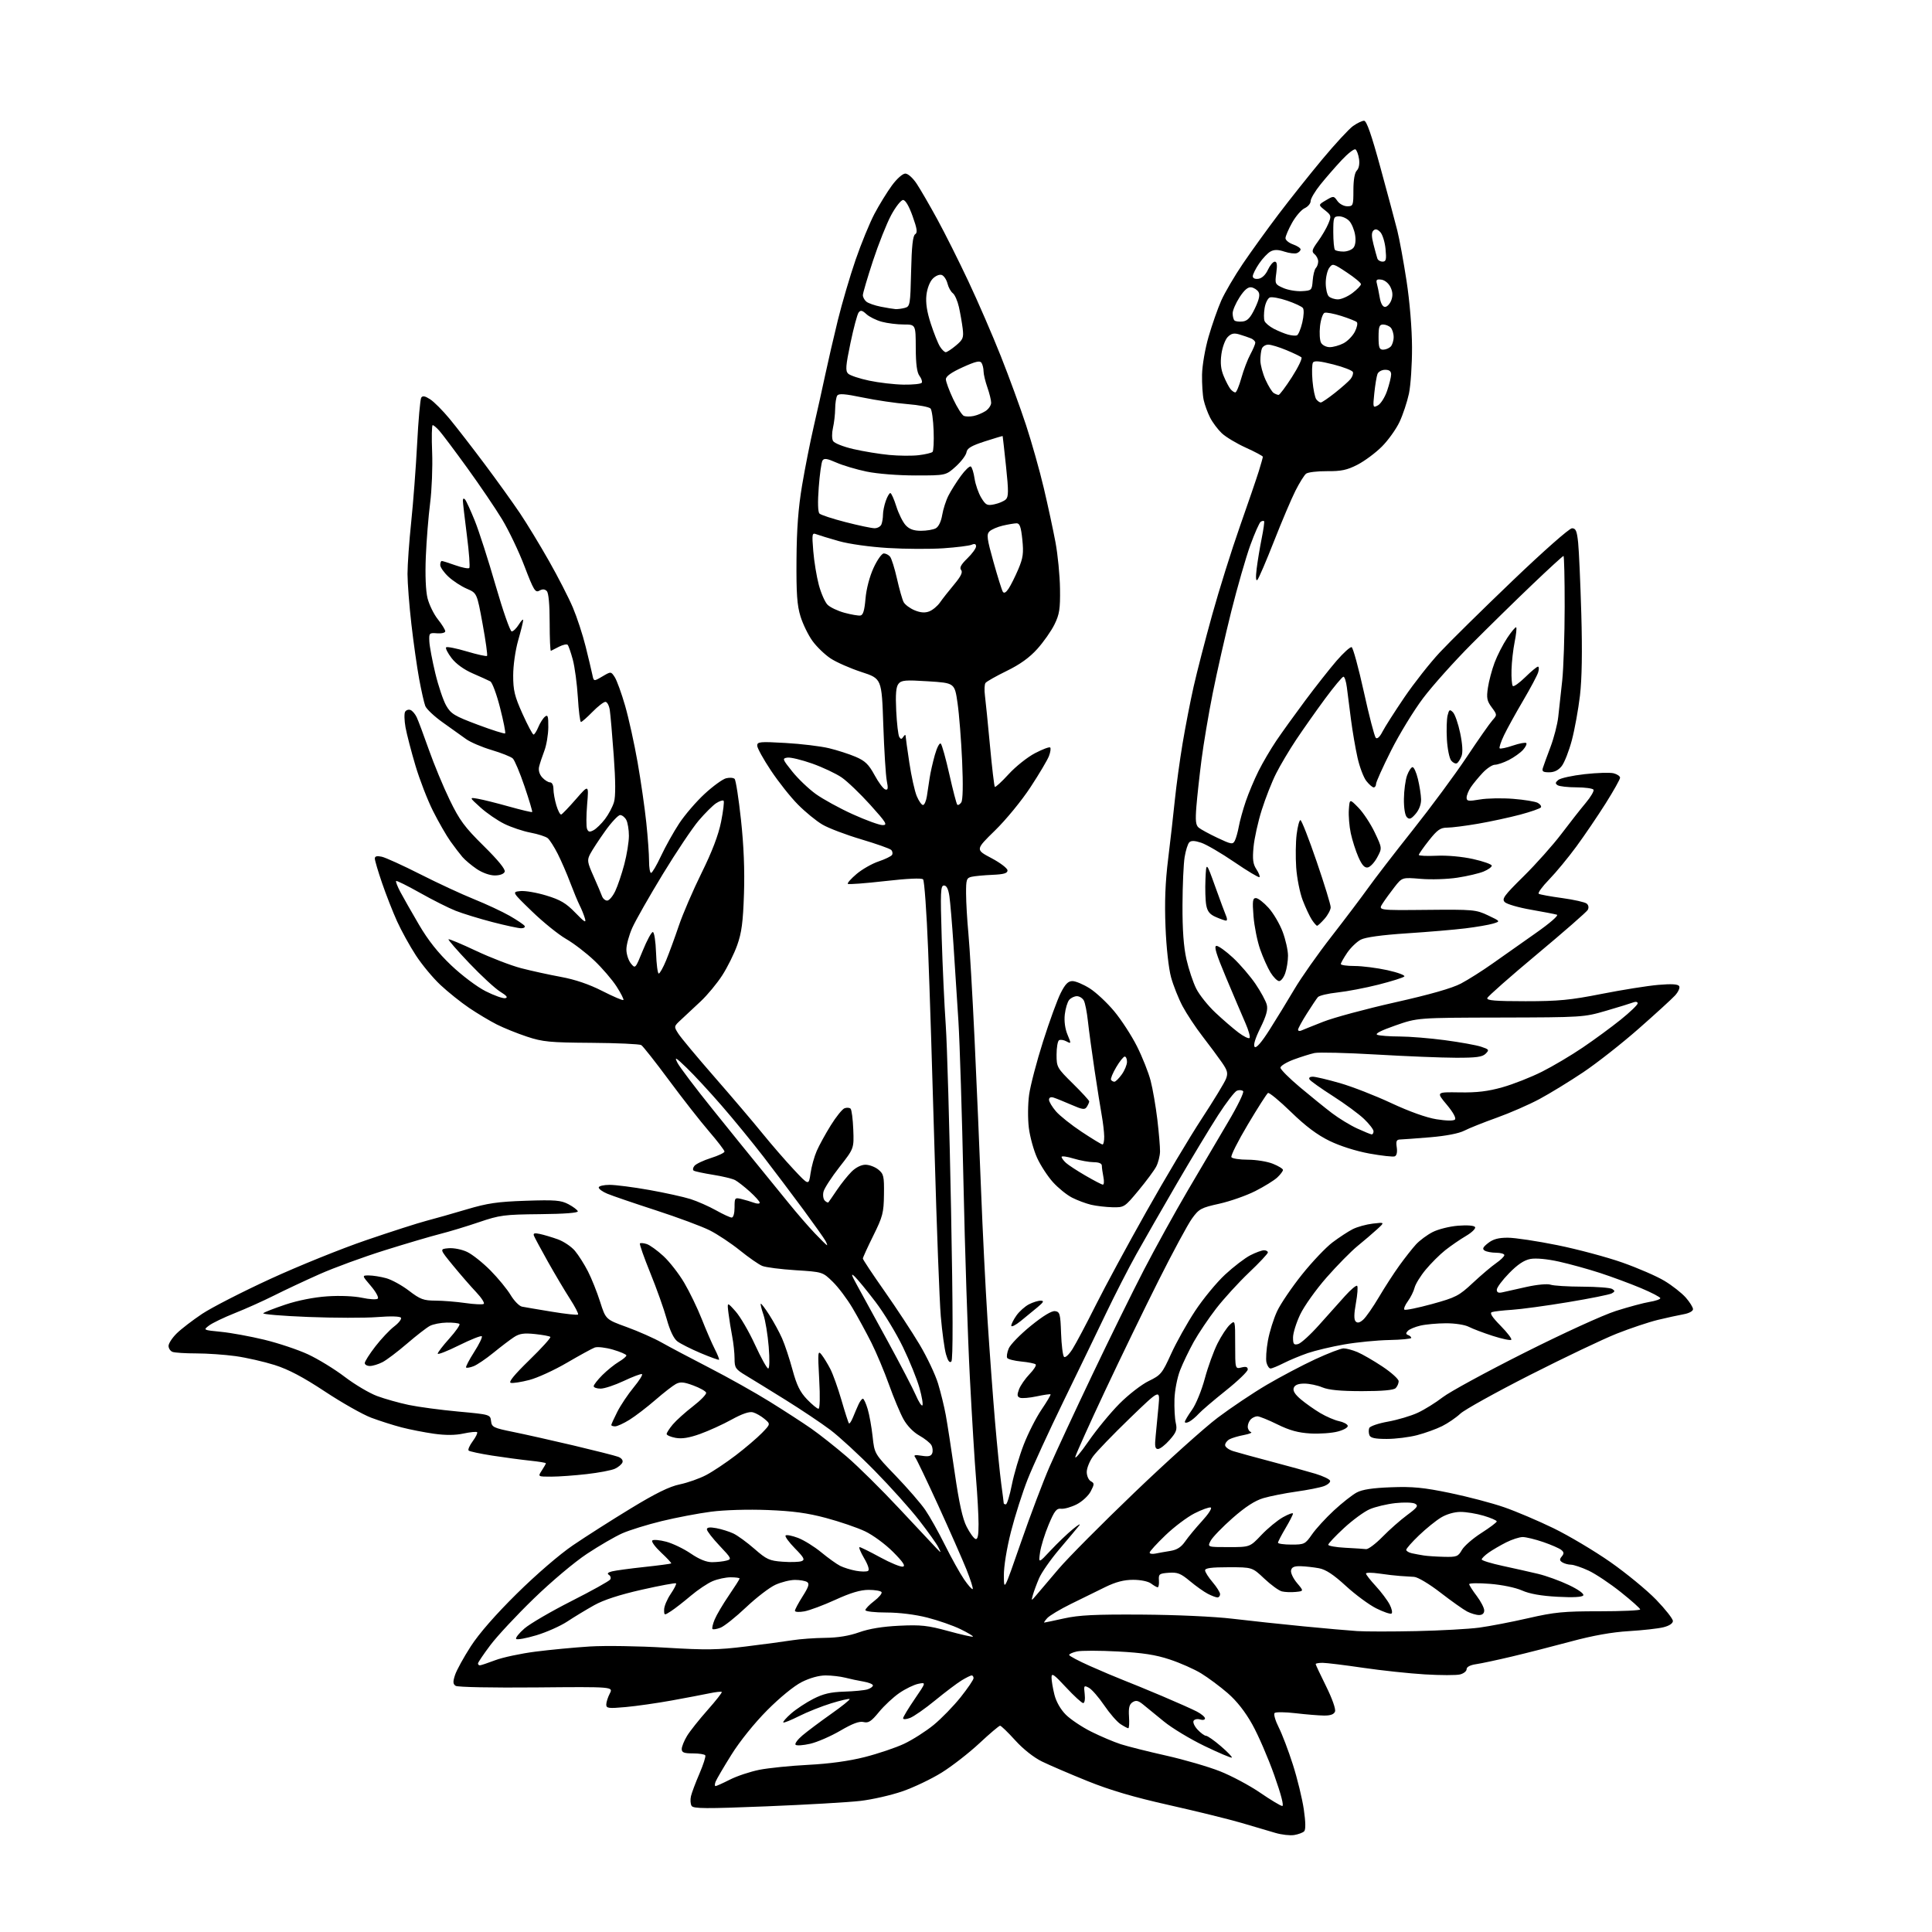 <?xml version="1.0" encoding="UTF-8" standalone="no"?>
<svg 
  version="1.1" 
  xmlns="http://www.w3.org/2000/svg" 
  xmlns:xlink="http://www.w3.org/1999/xlink" 
  xmlns:svg="http://www.w3.org/2000/svg"
  xmlns:rdf="http://www.w3.org/1999/02/22-rdf-syntax-ns#"
  xmlns:cc="http://creativecommons.org/ns#"
  xmlns:dc="http://purl.org/dc/elements/1.1/"
  viewBox="0 0 768 768"
  width="768"
  height="768"
>
<style>svg {background-color: white; }</style>"
<path stroke="none" fill="black" fill-rule="evenodd" d="M514.47,729.45C512.84,729.72 509.48,729.34 507.00,728.61C504.52,727.88 498.45,726.09 493.50,724.63C488.55,723.18 475.61,719.99 464.74,717.55C450.68,714.40 441.32,711.64 432.30,708.00C425.32,705.18 417.17,701.68 414.19,700.22C410.92,698.62 406.70,695.28 403.54,691.78C400.66,688.60 397.97,686.00 397.55,686.00C397.13,686.00 393.43,689.14 389.32,692.98C385.21,696.81 378.48,702.05 374.37,704.61C370.25,707.18 363.20,710.54 358.69,712.09C354.19,713.64 346.68,715.35 342.00,715.89C337.32,716.44 320.51,717.41 304.62,718.05C280.56,719.02 275.61,718.99 274.92,717.86C274.46,717.12 274.35,715.39 274.67,714.01C274.99,712.63 276.51,708.59 278.05,705.03C279.58,701.47 280.63,698.21 280.36,697.78C280.10,697.35 277.88,697.00 275.44,697.00C271.88,697.00 271.00,696.65 271.00,695.25C271.01,694.29 271.96,691.94 273.12,690.03C274.28,688.13 277.95,683.51 281.27,679.77C284.59,676.03 287.13,672.80 286.91,672.58C286.68,672.35 284.48,672.60 282.00,673.12C279.52,673.64 272.77,674.92 267.00,675.97C261.23,677.02 253.01,678.19 248.75,678.58C241.87,679.20 241.00,679.09 241.00,677.59C241.00,676.66 241.63,674.69 242.40,673.20C243.79,670.50 243.79,670.50 213.15,670.78C195.75,670.94 181.91,670.67 181.13,670.15C180.04,669.42 179.99,668.55 180.90,665.79C181.53,663.90 184.34,658.78 187.16,654.42C190.44,649.34 196.99,641.84 205.44,633.50C213.14,625.90 222.41,617.91 227.76,614.27C232.80,610.84 243.13,604.25 250.72,599.64C260.65,593.59 266.11,590.91 270.23,590.06C273.38,589.40 278.10,587.74 280.72,586.35C283.35,584.97 288.65,581.43 292.50,578.49C296.35,575.55 301.03,571.55 302.91,569.61C306.32,566.08 306.32,566.08 303.91,564.05C302.58,562.93 300.52,561.75 299.32,561.42C297.87,561.02 295.03,561.99 290.82,564.31C287.35,566.23 281.71,568.79 278.29,570.02C273.92,571.58 271.04,572.04 268.54,571.57C266.59,571.21 265.00,570.51 265.00,570.03C265.00,569.55 266.11,567.84 267.46,566.23C268.82,564.62 272.43,561.37 275.50,559.00C278.56,556.64 280.90,554.21 280.70,553.60C280.50,553.00 278.21,551.71 275.61,550.75C271.85,549.35 270.44,549.23 268.69,550.15C267.49,550.79 263.80,553.65 260.50,556.52C257.20,559.38 252.60,562.91 250.27,564.36C247.94,565.81 245.36,567.00 244.52,567.00C243.68,567.00 243.00,566.76 243.00,566.47C243.00,566.17 244.08,563.80 245.40,561.20C246.72,558.59 249.65,554.22 251.91,551.48C254.17,548.75 255.64,546.38 255.17,546.22C254.70,546.07 251.43,547.30 247.91,548.97C244.38,550.63 240.26,552.00 238.75,552.00C237.24,552.00 236.00,551.56 236.00,551.03C236.00,550.50 237.55,548.52 239.44,546.62C241.34,544.73 244.26,542.37 245.94,541.37C247.62,540.38 249.00,539.23 249.00,538.81C249.00,538.40 246.59,537.36 243.65,536.50C240.71,535.65 237.45,535.27 236.40,535.67C235.36,536.06 230.39,538.78 225.37,541.71C220.35,544.65 213.63,547.73 210.43,548.56C207.24,549.39 203.92,549.91 203.06,549.71C202.00,549.46 204.34,546.59 210.41,540.67C215.32,535.90 219.08,531.74 218.77,531.44C218.46,531.13 215.70,530.62 212.64,530.30C208.26,529.85 206.48,530.11 204.32,531.53C202.80,532.52 199.13,535.31 196.15,537.74C193.18,540.16 189.61,542.58 188.23,543.10C186.85,543.63 185.52,543.86 185.28,543.61C185.03,543.37 186.47,540.60 188.47,537.47C190.48,534.34 191.85,531.51 191.52,531.19C191.19,530.86 187.12,532.48 182.46,534.79C177.81,537.10 174.00,538.59 174.00,538.10C174.00,537.61 176.08,534.90 178.63,532.07C181.17,529.24 182.98,526.64 182.64,526.30C182.30,525.96 180.04,525.71 177.61,525.75C175.19,525.79 172.15,526.38 170.86,527.08C169.56,527.77 165.47,530.95 161.76,534.14C158.05,537.33 153.69,540.63 152.06,541.47C150.43,542.31 148.18,543.00 147.05,543.00C145.92,543.00 145.00,542.48 145.00,541.84C145.00,541.21 146.89,538.23 149.20,535.24C151.51,532.25 154.88,528.67 156.69,527.29C158.50,525.91 159.71,524.35 159.39,523.82C159.03,523.24 155.30,523.14 149.96,523.56C145.10,523.94 132.73,523.92 122.47,523.51C112.22,523.11 104.20,522.44 104.66,522.02C105.12,521.60 109.10,520.05 113.50,518.58C118.36,516.95 124.85,515.67 130.02,515.32C135.05,514.97 140.74,515.21 143.94,515.89C146.91,516.53 149.72,516.68 150.18,516.22C150.64,515.76 149.40,513.50 147.43,511.19C143.84,507.00 143.84,507.00 146.67,507.01C148.23,507.01 151.30,507.50 153.50,508.10C155.70,508.70 159.79,510.95 162.59,513.10C167.05,516.51 168.36,517.00 173.09,517.02C176.07,517.03 181.39,517.46 184.93,517.97C188.46,518.48 191.77,518.64 192.27,518.33C192.77,518.02 191.42,515.91 189.27,513.63C187.11,511.36 182.96,506.57 180.03,503.00C174.71,496.50 174.71,496.50 178.33,496.19C180.35,496.02 183.61,496.67 185.69,497.66C187.75,498.63 191.92,501.95 194.97,505.03C198.01,508.11 201.62,512.51 203.00,514.82C204.38,517.12 206.40,519.19 207.50,519.41C208.60,519.63 213.95,520.54 219.39,521.43C224.83,522.33 229.50,522.83 229.78,522.55C230.06,522.28 228.60,519.45 226.55,516.28C224.50,513.10 220.57,506.47 217.80,501.55C215.04,496.62 212.55,491.99 212.26,491.25C211.87,490.23 212.45,490.05 214.62,490.52C216.21,490.86 219.40,491.81 221.72,492.64C224.04,493.47 227.11,495.53 228.53,497.21C229.95,498.90 232.29,502.58 233.72,505.39C235.16,508.20 237.34,513.65 238.56,517.50C240.79,524.50 240.79,524.50 249.14,527.53C253.74,529.20 259.98,531.96 263.00,533.67C266.02,535.38 274.57,539.90 282.00,543.73C289.43,547.55 300.23,553.61 306.00,557.20C311.77,560.78 319.20,565.60 322.50,567.90C325.80,570.21 332.13,575.21 336.57,579.02C341.01,582.82 350.43,592.14 357.51,599.72C364.58,607.30 371.23,614.40 372.30,615.50C374.22,617.49 374.22,617.49 372.97,615.00C372.28,613.62 368.85,608.82 365.36,604.33C361.87,599.83 353.94,591.00 347.75,584.70C341.56,578.39 333.58,571.05 330.02,568.37C326.45,565.69 318.47,560.35 312.29,556.50C306.10,552.65 299.00,548.28 296.52,546.79C292.37,544.30 292.00,543.75 292.00,540.09C292.00,537.89 291.58,533.94 291.07,531.30C290.56,528.66 289.89,524.48 289.58,522.00C289.02,517.50 289.02,517.50 292.40,521.29C294.26,523.38 297.74,529.34 300.12,534.54C302.51,539.74 304.87,544.00 305.37,544.00C305.90,544.00 305.98,540.36 305.57,535.32C305.18,530.55 304.24,524.83 303.48,522.61C302.71,520.39 302.24,518.43 302.42,518.25C302.60,518.07 304.13,520.08 305.82,522.72C307.51,525.36 309.79,529.54 310.88,532.01C311.98,534.48 313.84,540.10 315.03,544.50C316.70,550.66 318.03,553.36 320.80,556.25C322.78,558.31 324.83,560.00 325.35,560.00C325.92,560.00 326.04,555.41 325.64,548.25C325.05,537.43 325.12,536.66 326.58,538.50C327.45,539.60 329.01,542.15 330.06,544.18C331.11,546.20 333.11,551.80 334.51,556.62C335.90,561.44 337.24,565.58 337.48,565.82C337.73,566.06 338.45,564.96 339.09,563.38C339.73,561.80 340.72,559.49 341.29,558.25C341.87,557.01 342.64,556.00 343.01,556.00C343.38,556.00 344.24,557.85 344.91,560.11C345.59,562.37 346.47,567.29 346.88,571.05C347.61,577.89 347.61,577.89 356.09,586.69C360.75,591.54 366.02,597.61 367.79,600.19C369.57,602.77 373.10,609.07 375.64,614.19C378.19,619.31 381.60,625.44 383.23,627.82C384.86,630.20 386.40,631.93 386.66,631.68C386.91,631.42 385.79,627.90 384.17,623.86C382.54,619.81 377.51,608.40 372.99,598.50C368.46,588.60 364.33,579.96 363.80,579.30C363.07,578.39 363.71,578.24 366.40,578.68C369.09,579.11 370.11,578.87 370.57,577.69C370.90,576.83 370.75,575.38 370.24,574.47C369.74,573.57 367.56,571.84 365.41,570.63C363.07,569.32 360.56,566.72 359.14,564.14C357.83,561.78 355.25,555.61 353.40,550.44C351.55,545.26 348.40,537.76 346.40,533.76C344.39,529.77 341.02,523.56 338.89,519.97C336.77,516.38 333.23,511.67 331.02,509.52C327.01,505.61 327.01,505.61 316.26,504.93C310.34,504.55 304.38,503.79 303.00,503.22C301.62,502.66 297.63,499.88 294.12,497.05C290.61,494.22 285.21,490.63 282.12,489.08C279.03,487.52 269.37,483.93 260.66,481.10C251.94,478.27 243.28,475.31 241.41,474.52C239.53,473.74 238.00,472.63 238.00,472.05C238.00,471.47 239.95,471.00 242.33,471.00C244.70,471.00 251.79,471.91 258.08,473.03C264.36,474.15 271.75,475.78 274.50,476.65C277.25,477.53 281.80,479.54 284.62,481.12C287.44,482.70 290.25,484.00 290.87,484.00C291.52,484.00 292.00,482.30 292.00,479.98C292.00,476.10 292.10,475.99 294.75,476.63C296.26,476.99 298.51,477.67 299.75,478.12C300.99,478.58 302.00,478.56 302.00,478.09C302.00,477.62 300.24,475.64 298.09,473.70C295.94,471.76 293.30,469.70 292.23,469.12C291.16,468.55 287.22,467.59 283.47,467.00C279.73,466.40 276.26,465.66 275.78,465.36C275.30,465.07 275.42,464.19 276.06,463.43C276.70,462.66 279.64,461.27 282.61,460.33C285.57,459.40 288.00,458.24 288.00,457.76C288.00,457.28 285.23,453.67 281.85,449.74C278.46,445.81 271.30,436.66 265.93,429.41C260.56,422.16 255.60,415.87 254.91,415.44C254.22,415.02 245.29,414.61 235.08,414.54C218.52,414.43 215.74,414.16 209.50,412.09C205.65,410.82 200.25,408.64 197.50,407.25C194.75,405.86 189.80,402.90 186.50,400.67C183.20,398.44 178.07,394.33 175.10,391.55C172.12,388.77 167.73,383.48 165.32,379.78C162.91,376.09 159.56,370.01 157.86,366.28C156.17,362.55 153.48,355.70 151.89,351.06C150.30,346.42 149.00,342.03 149.00,341.29C149.00,340.36 149.83,340.14 151.75,340.56C153.26,340.89 160.15,344.02 167.05,347.52C173.95,351.02 183.57,355.49 188.43,357.44C193.29,359.40 199.67,362.38 202.61,364.06C205.55,365.75 208.22,367.55 208.54,368.06C208.86,368.58 208.24,369.00 207.17,369.00C206.10,369.00 200.95,367.89 195.74,366.54C190.53,365.18 183.97,363.17 181.16,362.06C178.35,360.96 171.96,357.74 166.96,354.92C161.96,352.11 157.68,349.98 157.46,350.21C157.23,350.43 157.99,352.39 159.14,354.56C160.29,356.73 163.61,362.56 166.52,367.53C170.19,373.80 174.13,378.77 179.38,383.75C183.60,387.76 189.65,392.31 193.06,394.03C196.42,395.73 199.92,396.97 200.83,396.79C202.03,396.56 201.46,395.83 198.84,394.21C196.82,392.96 191.29,387.86 186.53,382.86C181.78,377.87 178.07,373.60 178.28,373.38C178.50,373.17 183.43,375.23 189.24,377.97C195.05,380.71 203.11,383.81 207.15,384.87C211.19,385.92 218.32,387.48 223.00,388.34C228.63,389.38 234.17,391.26 239.43,393.94C243.79,396.16 247.56,397.77 247.81,397.52C248.06,397.28 246.84,394.87 245.11,392.17C243.38,389.48 239.39,384.82 236.23,381.83C233.08,378.84 228.03,374.97 225.00,373.23C221.97,371.48 215.90,366.58 211.50,362.32C203.50,354.58 203.50,354.58 206.84,354.22C208.68,354.02 213.32,354.81 217.15,355.98C222.76,357.68 225.01,359.01 228.68,362.80C232.44,366.68 233.11,367.06 232.49,365.00C232.08,363.62 231.15,361.32 230.41,359.87C229.68,358.43 227.99,354.36 226.66,350.84C225.34,347.31 223.10,342.17 221.70,339.40C220.30,336.64 218.51,333.84 217.73,333.19C216.94,332.54 213.87,331.55 210.90,330.99C207.93,330.43 203.25,328.86 200.50,327.51C197.75,326.16 193.47,323.22 191.00,320.99C186.50,316.92 186.50,316.92 190.00,317.53C191.93,317.86 197.49,319.25 202.37,320.62C207.24,321.98 211.37,322.96 211.55,322.79C211.72,322.62 210.35,318.03 208.51,312.60C206.67,307.17 204.56,302.17 203.83,301.49C203.10,300.81 199.32,299.31 195.44,298.15C191.56,297.00 186.97,295.03 185.25,293.78C183.53,292.53 179.37,289.55 176.01,287.18C172.65,284.80 169.51,281.85 169.04,280.61C168.57,279.38 167.49,274.57 166.63,269.94C165.77,265.30 164.38,255.49 163.54,248.15C162.69,240.82 162.00,231.82 161.99,228.15C161.99,224.49 162.65,215.20 163.46,207.50C164.27,199.80 165.33,185.80 165.82,176.38C166.31,166.97 167.04,158.74 167.44,158.09C167.98,157.23 168.92,157.39 170.97,158.71C172.51,159.69 176.00,163.20 178.73,166.50C181.46,169.80 187.73,177.90 192.67,184.50C197.61,191.10 203.91,199.88 206.68,204.00C209.45,208.12 214.65,216.68 218.23,223.00C221.82,229.32 226.09,237.65 227.72,241.50C229.35,245.35 231.64,252.32 232.80,257.00C233.96,261.68 235.16,266.72 235.47,268.21C236.02,270.92 236.02,270.92 239.45,268.90C242.87,266.88 242.87,266.88 244.38,269.19C245.20,270.46 247.05,275.55 248.48,280.50C249.91,285.45 252.15,295.57 253.45,303.00C254.75,310.43 256.31,321.23 256.91,327.00C257.52,332.77 258.01,339.64 258.01,342.25C258.00,344.86 258.36,347.00 258.81,347.00C259.25,347.00 261.04,343.96 262.77,340.25C264.51,336.54 267.75,330.73 269.98,327.34C272.21,323.95 276.75,318.67 280.07,315.60C283.39,312.53 287.24,309.73 288.62,309.38C290.01,309.03 291.54,309.14 292.02,309.62C292.50,310.11 293.64,317.42 294.55,325.87C295.66,336.13 296.06,345.93 295.74,355.37C295.37,366.57 294.81,370.79 293.05,375.72C291.83,379.15 289.15,384.55 287.10,387.72C285.05,390.90 281.22,395.52 278.59,398.00C275.97,400.48 272.47,403.74 270.82,405.26C267.82,408.03 267.82,408.03 269.66,410.91C270.67,412.49 277.14,420.25 284.03,428.14C290.93,436.04 299.48,446.09 303.03,450.48C306.59,454.87 312.20,461.35 315.50,464.87C321.50,471.29 321.50,471.29 322.20,466.42C322.58,463.74 323.69,459.74 324.66,457.53C325.62,455.31 328.14,450.73 330.24,447.35C332.34,443.96 334.80,440.91 335.70,440.56C336.60,440.22 337.69,440.29 338.12,440.72C338.55,441.15 339.03,444.88 339.19,449.02C339.48,456.54 339.48,456.54 333.73,463.88C330.57,467.92 327.70,472.34 327.36,473.69C327.02,475.04 327.25,476.65 327.86,477.26C328.47,477.87 329.13,478.17 329.32,477.93C329.52,477.69 331.05,475.48 332.72,473.00C334.39,470.52 337.00,467.26 338.52,465.75C340.19,464.08 342.36,463.00 344.03,463.00C345.54,463.00 347.84,463.86 349.14,464.92C351.28,466.66 351.49,467.57 351.39,474.84C351.30,482.11 350.90,483.62 347.14,491.21C344.86,495.81 343.00,499.90 343.00,500.29C343.00,500.69 346.87,506.52 351.60,513.25C356.33,519.99 362.61,529.55 365.56,534.50C368.51,539.45 371.81,546.42 372.90,550.00C373.98,553.58 375.36,559.20 375.96,562.50C376.57,565.80 378.17,576.15 379.52,585.49C381.26,597.51 382.64,603.78 384.26,606.91C385.51,609.35 387.09,611.53 387.77,611.76C388.66,612.05 389.00,610.40 388.99,605.83C388.98,602.35 388.54,594.33 388.01,588.00C387.47,581.67 386.36,563.45 385.53,547.50C384.70,531.55 383.56,496.68 382.99,470.00C382.42,443.32 381.52,414.52 380.99,406.00C380.45,397.48 379.56,383.75 379.02,375.50C378.47,367.25 377.74,358.59 377.40,356.25C376.97,353.37 376.28,352.00 375.24,352.00C373.89,352.00 373.78,354.49 374.34,372.75C374.68,384.16 375.41,399.80 375.95,407.50C376.49,415.20 377.44,448.21 378.06,480.85C378.83,521.02 378.86,540.54 378.18,541.22C377.49,541.91 376.80,540.99 376.05,538.37C375.44,536.24 374.51,529.45 373.98,523.28C373.46,517.11 372.35,487.86 371.52,458.28C370.69,428.70 369.53,392.35 368.94,377.50C368.35,362.65 367.45,350.08 366.94,349.56C366.36,348.97 360.68,349.23 351.78,350.25C343.95,351.14 337.31,351.64 337.02,351.35C336.73,351.05 338.30,349.29 340.50,347.42C342.70,345.56 346.63,343.31 349.24,342.44C351.84,341.56 354.26,340.39 354.60,339.84C354.94,339.28 354.79,338.39 354.26,337.86C353.73,337.33 348.35,335.43 342.30,333.63C336.24,331.83 329.31,329.20 326.90,327.77C324.48,326.35 320.12,322.78 317.21,319.84C314.29,316.91 309.46,310.81 306.46,306.30C303.45,301.79 301.00,297.34 301.00,296.40C301.00,294.86 302.06,294.75 312.25,295.34C318.44,295.69 326.20,296.63 329.51,297.42C332.81,298.21 337.60,299.76 340.15,300.85C343.90,302.46 345.33,303.85 347.64,308.10C349.21,311.00 351.12,313.57 351.89,313.81C352.99,314.17 353.12,313.47 352.51,310.38C352.09,308.25 351.47,298.23 351.12,288.13C350.50,269.76 350.50,269.76 342.42,267.13C337.98,265.68 332.46,263.25 330.16,261.73C327.87,260.21 324.63,257.09 322.97,254.79C321.31,252.50 319.17,248.12 318.22,245.06C316.85,240.64 316.52,236.02 316.62,222.50C316.70,210.34 317.33,201.94 318.83,193.00C319.98,186.12 322.08,175.55 323.48,169.50C324.88,163.45 326.94,154.22 328.04,149.00C329.15,143.78 331.41,133.99 333.06,127.26C334.72,120.53 337.89,109.73 340.12,103.26C342.35,96.79 345.72,88.58 347.61,85.00C349.50,81.42 352.62,76.36 354.53,73.75C356.52,71.04 358.82,69.00 359.88,69.00C360.94,69.00 362.88,70.73 364.41,73.05C365.88,75.27 369.55,81.60 372.56,87.11C375.57,92.62 381.14,103.73 384.94,111.81C388.75,119.89 394.54,133.25 397.81,141.50C401.09,149.75 405.61,162.12 407.87,169.00C410.13,175.88 413.30,187.12 414.92,194.00C416.55,200.88 418.63,210.55 419.56,215.50C420.49,220.45 421.30,228.78 421.37,234.00C421.48,242.09 421.15,244.20 419.17,248.23C417.89,250.83 414.82,255.21 412.34,257.96C409.26,261.40 405.43,264.15 400.17,266.71C395.95,268.77 392.16,270.92 391.75,271.48C391.34,272.04 391.24,274.30 391.53,276.50C391.82,278.70 392.71,287.66 393.53,296.42C394.34,305.17 395.21,312.54 395.46,312.79C395.71,313.04 398.18,310.78 400.94,307.76C403.70,304.74 408.41,300.98 411.42,299.41C414.42,297.84 417.15,296.81 417.47,297.14C417.79,297.46 417.57,298.99 416.98,300.54C416.39,302.09 413.09,307.67 409.63,312.93C406.13,318.27 399.90,325.87 395.54,330.12C387.73,337.75 387.73,337.75 394.11,341.12C397.63,342.98 400.50,345.18 400.50,346.00C400.50,347.14 399.05,347.56 394.50,347.76C391.20,347.90 387.49,348.25 386.25,348.53C384.21,348.99 384.00,349.62 384.03,355.27C384.04,358.70 384.46,365.77 384.95,371.00C385.45,376.23 386.55,395.12 387.40,413.00C388.24,430.88 389.42,458.10 390.00,473.50C390.59,488.90 391.74,511.85 392.55,524.50C393.37,537.15 394.71,555.38 395.53,565.00C396.35,574.62 397.47,585.80 398.01,589.82C398.56,593.85 399.00,597.34 399.00,597.57C399.00,597.81 399.38,598.00 399.84,598.00C400.31,598.00 401.38,594.51 402.22,590.25C403.07,585.99 405.18,578.82 406.93,574.31C408.67,569.81 411.86,563.53 414.01,560.36C416.16,557.19 417.78,554.45 417.61,554.28C417.43,554.10 414.96,554.46 412.11,555.07C409.25,555.68 406.27,555.93 405.47,555.63C404.32,555.19 404.24,554.50 405.07,552.29C405.65,550.75 407.53,548.04 409.24,546.26C410.96,544.49 412.07,542.73 411.70,542.37C411.34,542.01 408.77,541.49 406.00,541.23C403.23,540.96 400.70,540.32 400.38,539.81C400.07,539.30 400.33,537.61 400.98,536.05C401.62,534.50 405.56,530.45 409.74,527.06C414.66,523.07 418.06,521.01 419.41,521.20C421.31,521.47 421.53,522.26 421.79,529.99C421.96,534.67 422.48,538.88 422.96,539.36C423.45,539.85 424.91,538.52 426.33,536.27C427.71,534.09 431.85,526.27 435.54,518.90C439.23,511.53 448.28,494.79 455.66,481.70C463.03,468.60 472.95,451.95 477.71,444.70C482.46,437.44 486.81,430.30 487.36,428.83C488.21,426.60 487.95,425.55 485.72,422.33C484.26,420.22 480.81,415.57 478.05,412.00C475.28,408.43 471.71,403.02 470.10,400.00C468.49,396.98 466.43,391.80 465.52,388.50C464.56,385.00 463.63,376.66 463.31,368.50C462.91,358.62 463.21,350.67 464.35,341.50C465.23,334.35 466.43,323.77 467.02,318.00C467.61,312.23 469.00,302.10 470.10,295.50C471.21,288.90 473.17,278.77 474.47,273.00C475.77,267.23 479.09,254.36 481.86,244.40C484.62,234.45 489.56,218.70 492.83,209.40C496.10,200.11 499.50,190.17 500.39,187.31C501.27,184.46 502.00,181.88 502.00,181.57C502.00,181.27 498.96,179.64 495.25,177.96C491.54,176.28 487.23,173.69 485.66,172.20C484.10,170.72 482.01,167.93 481.03,166.00C480.05,164.07 478.90,160.93 478.48,159.00C478.06,157.07 477.77,152.55 477.83,148.95C477.90,145.27 479.04,138.63 480.44,133.81C481.81,129.09 484.07,122.64 485.46,119.49C486.86,116.34 490.74,109.72 494.09,104.78C497.45,99.84 503.82,91.01 508.26,85.15C512.70,79.29 520.51,69.48 525.61,63.35C530.72,57.22 536.23,51.26 537.85,50.10C539.48,48.95 541.45,48.00 542.24,48.00C543.25,48.00 545.18,53.55 548.78,66.75C551.60,77.06 554.60,88.26 555.45,91.64C556.30,95.01 557.95,104.01 559.12,111.64C560.39,119.91 561.27,130.54 561.30,138.00C561.33,144.88 560.77,153.20 560.07,156.50C559.36,159.80 557.68,164.86 556.33,167.74C554.97,170.62 551.81,175.03 549.31,177.53C546.80,180.04 542.44,183.28 539.62,184.73C535.47,186.86 533.17,187.35 527.50,187.30C523.65,187.27 519.90,187.72 519.17,188.31C518.44,188.90 516.54,191.95 514.96,195.08C513.37,198.22 509.54,207.25 506.44,215.14C503.34,223.04 500.37,229.95 499.84,230.50C499.22,231.14 499.12,229.53 499.55,226.00C499.93,222.97 500.82,217.58 501.54,214.01C502.27,210.44 502.69,207.36 502.49,207.16C502.30,206.96 501.70,207.07 501.16,207.40C500.63,207.73 498.76,211.94 497.01,216.75C495.27,221.56 491.87,233.38 489.46,243.00C487.05,252.62 483.74,267.25 482.09,275.50C480.44,283.75 478.43,295.68 477.62,302.00C476.81,308.32 475.89,316.71 475.58,320.63C475.13,326.24 475.33,328.03 476.50,329.00C477.32,329.68 480.68,331.51 483.98,333.07C489.46,335.66 490.06,335.76 490.86,334.20C491.34,333.27 492.06,330.70 492.46,328.50C492.86,326.30 494.10,321.80 495.23,318.50C496.36,315.20 498.63,309.80 500.28,306.50C501.92,303.20 505.10,297.80 507.32,294.50C509.55,291.20 514.73,284.00 518.83,278.50C522.93,273.00 528.53,265.89 531.27,262.71C534.02,259.53 536.73,257.08 537.29,257.26C537.85,257.45 540.03,265.43 542.14,274.98C544.24,284.54 546.38,292.78 546.90,293.30C547.47,293.87 548.49,292.95 549.55,290.86C550.50,289.01 554.41,282.88 558.24,277.24C562.07,271.60 568.42,263.54 572.35,259.33C576.28,255.12 589.30,242.29 601.27,230.84C613.57,219.06 623.84,210.00 624.89,210.00C626.41,210.00 626.85,211.04 627.34,215.75C627.67,218.91 628.23,231.62 628.59,244.00C629.02,258.96 628.84,269.85 628.06,276.50C627.41,282.00 625.96,289.99 624.83,294.26C623.70,298.52 621.89,303.14 620.82,304.51C619.49,306.19 617.86,307.00 615.81,307.00C613.37,307.00 612.88,306.65 613.32,305.25C613.62,304.29 614.98,300.55 616.34,296.95C617.70,293.36 619.10,287.96 619.43,284.95C619.77,281.95 620.48,275.45 621.01,270.50C621.53,265.55 621.97,252.39 621.98,241.25C621.99,230.11 621.78,221.00 621.51,221.00C621.24,221.00 615.72,226.05 609.26,232.22C602.79,238.38 591.88,249.08 585.00,255.98C578.12,262.88 569.45,272.57 565.72,277.51C561.99,282.45 556.25,291.85 552.97,298.38C549.69,304.91 547.00,310.87 547.00,311.63C547.00,312.38 546.58,313.00 546.07,313.00C545.56,313.00 544.24,311.85 543.14,310.45C542.04,309.05 540.46,304.89 539.64,301.20C538.81,297.52 537.64,290.68 537.03,286.00C536.42,281.32 535.69,275.59 535.40,273.25C535.11,270.91 534.50,269.00 534.04,269.00C533.58,269.00 530.30,272.94 526.74,277.75C523.19,282.56 518.04,289.88 515.28,294.00C512.53,298.12 508.92,304.20 507.26,307.50C505.59,310.80 503.03,317.32 501.56,321.99C500.08,326.66 498.62,333.28 498.30,336.70C497.84,341.61 498.08,343.48 499.44,345.55C500.39,346.99 500.94,348.40 500.66,348.67C500.39,348.95 495.89,346.26 490.67,342.69C485.45,339.13 479.53,335.67 477.50,335.00C474.91,334.14 473.50,334.10 472.76,334.84C472.17,335.43 471.34,338.06 470.91,340.70C470.47,343.34 470.09,351.94 470.06,359.80C470.02,369.58 470.51,376.38 471.62,381.30C472.52,385.26 474.27,390.53 475.52,393.00C476.76,395.48 480.19,399.77 483.14,402.54C486.09,405.31 490.20,408.86 492.28,410.43C494.35,412.00 496.35,412.98 496.72,412.62C497.08,412.25 496.35,409.60 495.09,406.73C493.83,403.85 490.39,395.76 487.44,388.75C483.40,379.13 482.46,376.00 483.59,376.00C484.41,376.00 487.37,378.14 490.17,380.75C492.97,383.36 496.97,388.03 499.08,391.12C501.18,394.21 503.20,397.94 503.57,399.41C504.06,401.36 503.36,403.85 501.01,408.63C498.92,412.87 498.13,415.53 498.76,416.16C499.38,416.78 501.48,414.37 504.69,409.31C507.42,405.02 511.85,397.77 514.54,393.22C517.22,388.66 523.87,379.21 529.32,372.22C534.76,365.22 541.29,356.57 543.84,353.00C546.38,349.43 554.35,339.07 561.56,330.00C568.77,320.93 578.42,307.88 583.00,301.00C587.58,294.12 592.19,287.53 593.26,286.34C595.17,284.19 595.17,284.14 592.97,281.17C591.08,278.62 590.86,277.44 591.47,273.37C591.86,270.74 593.05,266.26 594.11,263.43C595.17,260.60 597.43,256.18 599.14,253.60C600.85,251.02 602.46,249.12 602.71,249.38C602.97,249.63 602.69,252.24 602.10,255.17C601.50,258.10 600.94,263.09 600.85,266.26C600.76,269.43 600.99,272.33 601.37,272.70C601.74,273.07 603.96,271.49 606.31,269.19C608.66,266.88 610.93,265.00 611.36,265.00C611.78,265.00 611.83,266.01 611.45,267.25C611.08,268.49 608.38,273.55 605.47,278.50C602.55,283.45 599.14,289.63 597.89,292.23C596.64,294.83 595.86,297.19 596.14,297.48C596.43,297.76 598.79,297.27 601.38,296.38C603.98,295.50 606.38,295.05 606.71,295.38C607.05,295.71 606.46,296.94 605.41,298.10C604.36,299.26 601.83,301.06 599.79,302.11C597.75,303.15 595.25,304.00 594.24,304.00C593.22,304.00 591.02,305.46 589.35,307.25C587.67,309.04 585.56,311.61 584.65,312.97C583.74,314.33 583.00,316.18 583.00,317.07C583.00,318.48 583.70,318.58 588.25,317.81C591.14,317.31 597.09,317.20 601.48,317.55C605.87,317.89 610.27,318.61 611.26,319.14C612.25,319.67 612.82,320.48 612.54,320.94C612.25,321.40 608.53,322.70 604.26,323.84C599.99,324.97 592.45,326.60 587.50,327.45C582.55,328.30 577.05,329.00 575.27,329.00C572.59,329.00 571.37,329.86 568.02,334.09C565.81,336.89 564.00,339.48 564.00,339.84C564.00,340.20 567.18,340.35 571.07,340.17C575.24,339.97 581.19,340.51 585.57,341.48C589.66,342.39 593.00,343.58 593.00,344.12C593.00,344.66 591.54,345.71 589.75,346.45C587.96,347.19 583.28,348.29 579.34,348.89C575.40,349.50 568.85,349.71 564.78,349.36C557.38,348.74 557.38,348.74 554.34,352.62C552.67,354.75 550.53,357.71 549.58,359.19C547.85,361.88 547.85,361.88 567.17,361.69C585.64,361.51 586.72,361.61 591.50,363.87C596.50,366.24 596.50,366.24 593.50,367.15C591.85,367.65 586.90,368.50 582.50,369.04C578.10,369.58 567.60,370.47 559.18,371.02C549.30,371.67 542.82,372.56 540.95,373.52C539.36,374.35 536.92,376.70 535.53,378.74C534.14,380.79 533.00,382.81 533.00,383.23C533.00,383.65 535.46,384.00 538.47,384.00C541.48,384.00 547.35,384.75 551.51,385.66C555.67,386.58 558.69,387.71 558.23,388.17C557.76,388.64 553.13,390.09 547.94,391.41C542.75,392.72 535.43,394.12 531.67,394.52C527.92,394.92 524.41,395.76 523.88,396.37C523.35,396.99 521.36,399.96 519.46,402.97C517.56,405.97 516.00,408.83 516.00,409.32C516.00,409.81 516.56,409.97 517.25,409.67C517.94,409.36 521.88,407.78 526.00,406.16C530.12,404.53 542.95,401.07 554.50,398.47C568.46,395.34 577.26,392.82 580.76,390.97C583.65,389.44 589.28,385.88 593.26,383.06C597.24,380.24 604.95,374.81 610.39,370.99C616.11,366.98 619.70,363.86 618.89,363.61C618.13,363.37 613.48,362.48 608.57,361.62C603.66,360.77 598.99,359.41 598.18,358.61C596.91,357.33 597.83,356.06 605.67,348.33C610.59,343.47 617.34,335.90 620.67,331.50C624.00,327.10 628.36,321.54 630.36,319.16C632.36,316.77 633.75,314.40 633.44,313.91C633.13,313.41 630.10,312.99 626.69,312.98C623.29,312.98 619.92,312.60 619.20,312.15C618.17,311.49 618.22,311.06 619.46,310.03C620.32,309.32 625.03,308.29 629.94,307.74C634.84,307.19 640.01,307.04 641.43,307.39C642.84,307.75 644.00,308.54 644.00,309.16C644.00,309.78 641.42,314.37 638.27,319.37C635.11,324.37 629.89,332.07 626.65,336.48C623.42,340.89 618.53,346.81 615.79,349.63C613.05,352.45 611.20,355.00 611.68,355.30C612.16,355.60 616.37,356.37 621.02,357.00C625.68,357.64 630.05,358.63 630.73,359.19C631.49,359.82 631.65,360.80 631.15,361.71C630.69,362.52 621.61,370.46 610.97,379.34C600.32,388.23 591.44,396.06 591.23,396.75C590.92,397.71 594.40,398.00 606.40,398.00C619.56,398.00 624.25,397.55 636.73,395.08C644.86,393.48 654.94,391.87 659.14,391.51C664.46,391.05 667.00,391.20 667.50,392.00C667.89,392.63 667.15,394.30 665.85,395.72C664.56,397.13 658.02,403.10 651.33,408.98C644.64,414.86 634.74,422.64 629.33,426.26C623.92,429.88 616.12,434.66 612.00,436.87C607.88,439.09 600.22,442.43 595.00,444.30C589.77,446.17 583.95,448.49 582.06,449.47C579.94,450.56 574.78,451.56 568.56,452.08C563.03,452.54 557.66,452.93 556.64,452.96C555.13,452.99 554.86,453.59 555.23,456.09C555.51,458.02 555.21,459.37 554.42,459.67C553.73,459.93 549.19,459.43 544.33,458.55C539.04,457.58 532.69,455.57 528.50,453.52C523.61,451.14 519.00,447.68 513.19,442.03C508.62,437.59 504.50,434.19 504.04,434.48C503.57,434.76 499.97,440.40 496.04,447.00C492.10,453.61 489.16,459.46 489.50,460.00C489.84,460.55 492.78,461.00 496.04,461.00C499.30,461.00 503.77,461.72 505.98,462.61C508.19,463.49 510.00,464.60 510.00,465.07C510.00,465.54 508.99,466.88 507.75,468.05C506.51,469.22 502.57,471.66 499.00,473.47C495.43,475.28 488.98,477.54 484.67,478.50C477.44,480.10 476.61,480.55 473.85,484.37C472.20,486.64 466.22,497.73 460.56,509.00C454.89,520.27 445.29,540.08 439.22,553.00C433.15,565.92 427.88,577.62 427.49,579.00C427.11,580.38 429.43,577.68 432.65,573.01C435.87,568.34 441.43,561.58 445.00,557.99C448.57,554.39 453.81,550.34 456.63,548.98C461.44,546.65 461.99,545.99 465.51,538.23C467.57,533.68 471.87,525.99 475.06,521.15C478.26,516.30 483.63,509.78 487.01,506.65C490.39,503.52 494.90,500.07 497.04,498.98C499.17,497.89 501.61,497.00 502.46,497.00C503.31,497.00 504.00,497.39 504.00,497.87C504.00,498.35 500.61,501.97 496.46,505.90C492.32,509.84 486.46,516.26 483.43,520.18C480.41,524.09 476.41,530.04 474.54,533.39C472.67,536.75 470.22,541.84 469.11,544.69C467.98,547.58 466.98,552.69 466.87,556.19C466.76,559.66 466.99,563.92 467.39,565.65C468.00,568.31 467.63,569.35 464.95,572.40C463.22,574.38 461.13,576.00 460.32,576.00C459.15,576.00 458.96,574.95 459.40,570.75C459.70,567.86 460.21,562.50 460.54,558.83C461.14,552.17 461.14,552.17 449.07,563.83C442.43,570.25 435.87,577.05 434.50,578.94C433.12,580.84 432.00,583.63 432.00,585.14C432.00,586.66 432.72,588.30 433.60,588.80C435.08,589.62 435.07,589.96 433.58,592.84C432.69,594.57 430.19,596.88 428.03,597.99C425.86,599.09 423.09,599.88 421.86,599.75C419.97,599.54 419.18,600.54 416.85,606.09C415.32,609.72 413.79,614.67 413.44,617.09C412.81,621.50 412.81,621.50 417.65,616.31C420.32,613.46 424.30,609.64 426.50,607.84C428.70,606.03 429.79,605.44 428.92,606.52C428.05,607.61 424.52,611.82 421.08,615.88C417.63,619.94 414.02,625.12 413.05,627.38C412.08,629.65 410.98,632.62 410.59,634.00C409.89,636.50 409.89,636.50 412.03,634.00C413.20,632.62 417.16,627.97 420.83,623.64C424.50,619.32 438.07,605.66 450.98,593.29C463.89,580.91 478.78,567.53 484.07,563.54C489.36,559.56 498.12,553.69 503.54,550.50C508.97,547.31 517.62,542.74 522.77,540.35C527.93,537.96 533.02,536.00 534.10,536.00C535.18,536.00 537.64,536.66 539.56,537.46C541.49,538.27 545.97,540.85 549.52,543.21C553.07,545.57 555.98,548.20 555.99,549.05C555.99,549.90 555.46,551.14 554.80,551.80C554.00,552.60 549.56,553.00 541.42,553.00C532.86,553.00 528.18,552.55 525.65,551.50C523.68,550.67 520.46,550.00 518.50,550.00C516.09,550.00 514.73,550.54 514.30,551.67C513.85,552.82 514.72,554.25 517.08,556.25C518.96,557.84 522.45,560.30 524.83,561.72C527.21,563.13 530.56,564.57 532.26,564.92C533.96,565.27 535.53,566.08 535.74,566.72C535.96,567.39 534.30,568.38 531.84,569.04C529.48,569.68 524.58,570.03 520.96,569.83C516.08,569.55 512.66,568.62 507.81,566.23C504.20,564.45 500.61,563.00 499.83,563.00C499.04,563.00 497.86,563.54 497.20,564.20C496.54,564.86 496.00,566.17 496.00,567.12C496.00,568.06 496.56,569.02 497.25,569.25C497.94,569.49 496.71,570.01 494.52,570.43C492.33,570.84 489.74,571.60 488.77,572.12C487.80,572.64 487.00,573.69 487.00,574.46C487.00,575.22 488.46,576.30 490.25,576.86C492.04,577.42 498.90,579.30 505.50,581.04C512.10,582.78 519.95,584.95 522.94,585.85C525.93,586.76 528.53,588.00 528.73,588.61C528.92,589.23 527.82,590.19 526.29,590.76C524.75,591.33 519.79,592.31 515.27,592.94C510.74,593.58 504.85,594.75 502.18,595.54C498.84,596.53 495.04,599.00 489.95,603.47C485.89,607.05 481.98,611.10 481.25,612.48C479.94,615.00 479.94,615.00 488.40,615.00C496.86,615.00 496.86,615.00 501.41,610.19C503.92,607.55 507.77,604.37 509.98,603.13C512.19,601.89 513.99,601.24 513.98,601.69C513.97,602.13 512.63,604.75 511.00,607.50C509.37,610.25 508.03,612.84 508.02,613.25C508.01,613.66 510.41,614.00 513.36,614.00C518.50,614.00 518.84,613.83 521.54,609.95C523.08,607.72 527.00,603.44 530.24,600.44C533.48,597.44 537.57,594.22 539.32,593.29C541.54,592.10 545.66,591.48 553.00,591.21C561.55,590.89 565.89,591.31 576.38,593.48C583.46,594.95 593.14,597.49 597.88,599.14C602.62,600.78 611.45,604.53 617.50,607.47C623.55,610.41 633.72,616.46 640.10,620.91C646.47,625.37 654.68,632.12 658.35,635.91C662.01,639.70 665.00,643.51 665.00,644.36C665.00,645.33 663.58,646.28 661.25,646.86C659.19,647.38 653.00,648.07 647.50,648.40C640.79,648.80 633.23,650.15 624.50,652.50C617.35,654.43 606.77,657.13 601.00,658.50C595.23,659.87 588.81,661.24 586.75,661.54C584.41,661.88 583.00,662.63 583.00,663.53C583.00,664.32 581.82,665.26 580.38,665.62C578.93,665.98 572.66,665.97 566.44,665.60C560.21,665.23 549.13,664.04 541.81,662.97C534.49,661.89 527.26,661.01 525.75,661.00C524.24,661.00 523.00,661.22 523.00,661.49C523.00,661.75 524.87,665.74 527.16,670.35C529.58,675.24 531.05,679.42 530.69,680.37C530.26,681.49 528.88,681.99 526.28,681.96C524.20,681.93 519.12,681.52 515.00,681.03C510.88,680.55 507.13,680.51 506.67,680.95C506.22,681.40 506.95,683.95 508.30,686.63C509.66,689.31 512.20,695.99 513.95,701.49C515.71,706.98 517.65,714.97 518.28,719.23C519.02,724.33 519.07,727.33 518.42,727.98C517.88,728.52 516.10,729.18 514.47,729.45zM509.71,717.91C510.46,717.97 509.27,713.35 506.52,705.61C504.10,698.80 500.19,689.75 497.81,685.50C494.98,680.42 491.61,676.15 488.00,673.02C484.98,670.41 480.25,666.89 477.50,665.21C474.75,663.52 469.12,661.03 465.00,659.67C459.36,657.80 454.24,657.01 444.37,656.49C437.14,656.10 429.83,656.10 428.12,656.47C426.40,656.85 425.00,657.48 425.00,657.87C425.00,658.26 428.71,660.23 433.25,662.25C437.79,664.27 443.75,666.79 446.50,667.86C449.25,668.92 456.23,671.79 462.00,674.23C467.77,676.67 473.96,679.43 475.75,680.36C477.54,681.29 479.00,682.52 479.00,683.09C479.00,683.67 478.14,683.86 477.08,683.53C476.03,683.19 474.86,683.42 474.48,684.03C474.10,684.65 474.82,686.24 476.07,687.57C477.32,688.91 478.83,690.00 479.42,690.01C480.02,690.01 482.66,691.86 485.30,694.13C487.94,696.39 489.90,698.43 489.67,698.66C489.44,698.90 484.58,696.84 478.87,694.09C473.17,691.35 465.87,686.94 462.65,684.30C459.43,681.66 455.70,678.61 454.36,677.53C452.45,675.98 451.56,675.80 450.21,676.66C448.92,677.50 448.57,678.90 448.80,682.39C448.97,684.92 448.84,687.00 448.51,687.00C448.19,687.00 446.79,686.25 445.39,685.34C444.00,684.42 441.08,681.06 438.91,677.86C436.73,674.66 434.01,671.54 432.86,670.92C430.88,669.86 430.78,670.01 431.18,673.40C431.42,675.44 431.16,677.00 430.58,677.00C430.03,677.00 426.97,674.20 423.78,670.77C418.90,665.51 418.00,664.89 418.00,666.83C418.00,668.08 418.52,671.16 419.15,673.67C419.85,676.47 421.61,679.54 423.69,681.62C425.56,683.49 430.10,686.53 433.79,688.37C437.48,690.21 442.75,692.45 445.50,693.34C448.25,694.23 456.38,696.27 463.56,697.88C470.74,699.49 480.36,702.29 484.94,704.10C489.52,705.91 496.69,709.73 500.88,712.60C505.07,715.47 509.04,717.86 509.71,717.91zM284.43,710.00C284.78,710.00 287.36,708.84 290.16,707.42C292.96,706.00 298.23,704.25 301.87,703.52C305.52,702.80 314.27,701.91 321.33,701.55C329.69,701.12 337.50,700.05 343.75,698.46C349.03,697.12 356.08,694.74 359.42,693.17C362.76,691.59 368.03,688.23 371.13,685.70C374.23,683.16 379.06,678.19 381.88,674.65C384.70,671.11 387.00,667.72 387.00,667.11C387.00,666.50 386.66,666.00 386.25,666.00C385.84,666.01 384.04,666.90 382.26,667.98C380.48,669.07 375.75,672.64 371.76,675.91C367.77,679.19 363.26,682.33 361.75,682.91C360.19,683.50 359.00,683.56 359.00,683.04C359.00,682.54 361.07,679.11 363.59,675.42C368.18,668.71 368.18,668.71 365.04,669.34C363.32,669.69 359.93,671.33 357.52,672.99C355.10,674.65 351.44,678.06 349.39,680.57C346.34,684.29 345.22,685.02 343.30,684.54C341.62,684.12 338.94,685.11 334.05,687.97C330.25,690.19 324.87,692.53 322.08,693.17C319.29,693.81 316.67,694.00 316.25,693.57C315.84,693.15 317.07,691.47 319.00,689.84C320.93,688.21 326.03,684.39 330.33,681.35C334.64,678.32 337.97,675.64 337.74,675.40C337.50,675.17 334.20,675.93 330.40,677.10C326.61,678.27 320.87,680.56 317.65,682.18C314.43,683.80 311.60,684.94 311.37,684.70C311.13,684.46 312.54,682.86 314.50,681.13C316.47,679.41 320.42,676.80 323.29,675.33C327.27,673.30 330.18,672.62 335.59,672.45C339.49,672.33 343.66,671.93 344.84,671.55C346.03,671.17 347.00,670.47 347.00,669.98C347.00,669.49 345.31,668.80 343.25,668.45C341.19,668.10 337.93,667.41 336.00,666.91C334.07,666.42 330.57,666.01 328.22,666.01C325.57,666.00 321.94,667.01 318.72,668.63C315.64,670.18 309.99,674.80 304.94,679.88C299.88,684.98 294.08,692.18 290.75,697.52C287.65,702.47 284.82,707.31 284.45,708.27C284.09,709.22 284.07,710.00 284.43,710.00zM190.75,662.00C191.16,662.00 193.91,661.08 196.87,659.96C199.82,658.84 207.02,657.30 212.87,656.55C218.71,655.80 228.45,654.88 234.50,654.50C240.55,654.13 254.05,654.33 264.50,654.97C280.80,655.95 285.35,655.89 296.50,654.50C303.65,653.62 311.98,652.50 315.00,652.02C318.02,651.54 323.89,651.11 328.03,651.07C333.05,651.02 337.57,650.28 341.53,648.86C345.51,647.44 350.84,646.57 357.50,646.25C366.11,645.84 368.81,646.14 376.94,648.37C382.13,649.79 386.54,650.79 386.75,650.59C386.96,650.38 384.73,649.04 381.81,647.62C378.89,646.19 372.94,644.12 368.59,643.01C363.78,641.79 357.42,641.00 352.34,641.00C347.74,641.00 344.00,640.57 344.00,640.05C344.00,639.53 345.57,637.90 347.49,636.44C349.41,634.98 350.73,633.38 350.43,632.89C350.13,632.40 347.81,632.00 345.28,632.00C342.05,632.00 338.12,633.17 332.09,635.93C327.37,638.09 321.81,640.17 319.75,640.54C317.65,640.92 316.00,640.82 316.00,640.31C316.00,639.80 317.38,637.21 319.07,634.55C321.47,630.77 321.85,629.52 320.82,628.87C320.09,628.41 317.93,628.03 316.00,628.04C314.07,628.04 310.59,628.91 308.25,629.97C305.91,631.03 300.64,635.08 296.54,638.96C292.44,642.84 287.88,646.48 286.40,647.04C284.93,647.60 283.50,647.83 283.23,647.56C282.95,647.29 283.34,645.59 284.09,643.78C284.83,641.98 287.37,637.68 289.72,634.24C292.07,630.80 294.00,627.76 294.00,627.49C294.00,627.22 292.41,627.00 290.47,627.00C288.53,627.00 285.30,627.68 283.31,628.52C281.31,629.35 277.39,631.98 274.59,634.35C271.79,636.73 268.26,639.47 266.75,640.45C264.02,642.22 264.00,642.21 264.00,639.85C264.00,638.54 265.17,635.75 266.59,633.65C268.01,631.56 268.98,629.65 268.74,629.40C268.50,629.16 262.35,630.30 255.09,631.94C246.30,633.93 239.98,635.98 236.19,638.10C233.06,639.85 228.25,642.76 225.50,644.58C222.75,646.39 217.21,648.85 213.20,650.05C209.18,651.25 205.58,651.91 205.20,651.51C204.81,651.12 206.29,649.25 208.47,647.35C210.65,645.46 219.07,640.55 227.16,636.45C235.26,632.35 242.19,628.49 242.57,627.88C242.95,627.27 242.71,626.44 242.03,626.02C241.22,625.52 241.64,625.06 243.30,624.64C244.67,624.30 250.45,623.51 256.15,622.90C261.84,622.29 266.64,621.65 266.82,621.49C266.99,621.33 265.19,619.39 262.82,617.18C260.45,614.96 258.86,612.81 259.29,612.38C259.72,611.95 262.19,612.16 264.78,612.84C267.38,613.52 271.78,615.64 274.57,617.54C277.95,619.84 280.79,621.00 283.07,620.99C284.96,620.98 287.53,620.70 288.78,620.36C290.95,619.78 290.82,619.50 286.03,614.44C283.26,611.51 281.00,608.59 281.00,607.95C281.00,607.14 282.16,606.99 284.75,607.47C286.81,607.85 289.86,608.81 291.53,609.59C293.19,610.37 296.96,613.12 299.91,615.70C304.74,619.92 305.85,620.43 311.11,620.81C314.32,621.05 317.71,620.94 318.64,620.58C320.07,620.04 319.64,619.20 315.99,615.49C313.59,613.04 311.92,610.74 312.29,610.38C312.66,610.01 314.88,610.45 317.23,611.34C319.59,612.24 323.74,614.82 326.46,617.07C329.19,619.32 332.56,621.74 333.96,622.45C335.36,623.15 338.20,624.04 340.27,624.41C342.34,624.79 344.50,624.81 345.06,624.46C345.70,624.07 345.11,622.15 343.50,619.41C342.08,616.99 341.27,615.01 341.71,615.01C342.14,615.02 345.83,616.84 349.90,619.06C353.96,621.28 358.01,622.94 358.90,622.76C360.06,622.53 358.98,620.91 355.00,616.91C351.96,613.85 346.98,610.19 343.87,608.72C340.78,607.25 333.80,604.87 328.37,603.42C320.99,601.44 315.14,600.65 305.18,600.26C297.40,599.95 288.05,600.23 282.68,600.92C277.63,601.58 268.79,603.26 263.04,604.66C257.29,606.06 250.24,608.25 247.38,609.51C244.52,610.78 238.20,614.44 233.34,617.66C228.37,620.94 219.10,628.75 212.16,635.49C205.36,642.08 197.60,650.40 194.91,653.99C192.22,657.57 190.01,660.84 190.01,661.25C190.00,661.66 190.34,662.00 190.75,662.00zM563.00,648.39C572.62,648.18 583.88,647.56 588.00,647.01C592.12,646.45 600.90,644.77 607.50,643.25C617.97,640.85 621.58,640.50 635.75,640.51C644.69,640.51 652.00,640.18 652.00,639.77C652.00,639.36 648.51,636.25 644.25,632.86C639.99,629.46 634.25,625.64 631.50,624.35C628.75,623.07 625.60,622.01 624.50,621.99C623.40,621.98 621.85,621.56 621.06,621.06C619.93,620.35 619.88,619.85 620.83,618.71C621.77,617.58 621.73,617.02 620.65,616.13C619.90,615.50 616.67,614.09 613.48,612.99C610.30,611.90 606.61,611.00 605.30,611.00C603.99,611.00 601.03,611.96 598.71,613.13C596.39,614.30 593.26,616.13 591.75,617.20C590.24,618.26 589.00,619.48 589.00,619.90C589.00,620.33 592.71,621.47 597.25,622.45C601.79,623.43 608.15,624.86 611.39,625.63C614.63,626.40 620.15,628.40 623.66,630.08C627.42,631.87 629.77,633.56 629.38,634.19C628.95,634.88 625.38,635.08 619.11,634.74C612.61,634.39 608.04,633.58 605.00,632.23C602.40,631.08 597.02,629.97 592.25,629.60C587.71,629.24 584.01,629.30 584.03,629.73C584.04,630.15 585.39,632.27 587.03,634.43C588.66,636.59 590.00,639.18 590.00,640.18C590.00,641.35 589.27,642.00 587.95,642.00C586.82,642.00 584.69,641.37 583.20,640.60C581.72,639.83 576.95,636.45 572.62,633.10C568.15,629.64 563.60,626.92 562.12,626.83C560.68,626.73 558.15,626.57 556.50,626.47C554.85,626.36 551.14,625.94 548.25,625.51C545.36,625.09 543.00,625.09 543.00,625.51C543.00,625.93 544.76,628.19 546.92,630.52C549.07,632.86 551.54,636.15 552.41,637.83C553.28,639.51 553.61,641.12 553.14,641.42C552.67,641.71 549.95,640.78 547.10,639.36C544.25,637.94 538.81,633.93 535.02,630.45C530.07,625.91 527.03,623.91 524.31,623.40C522.21,623.01 518.94,622.64 517.03,622.59C514.48,622.52 513.47,622.96 513.21,624.27C513.01,625.24 514.08,627.49 515.58,629.27C518.31,632.50 518.31,632.50 515.02,632.82C513.21,633.00 510.75,632.90 509.55,632.60C508.36,632.30 505.22,630.02 502.58,627.53C497.79,623.00 497.79,623.00 488.40,623.00C481.52,623.00 479.01,623.34 479.04,624.25C479.06,624.94 480.41,627.06 482.04,628.96C483.67,630.87 485.00,633.00 485.00,633.71C485.00,634.42 484.53,635.00 483.95,635.00C483.37,635.00 481.65,634.35 480.12,633.56C478.59,632.77 475.39,630.50 473.01,628.51C469.35,625.45 468.07,624.95 464.60,625.20C460.81,625.48 460.51,625.71 460.69,628.25C460.79,629.76 460.57,630.99 460.19,630.97C459.81,630.95 458.63,630.28 457.56,629.47C456.43,628.62 453.45,628.00 450.45,628.00C446.79,628.00 443.56,628.84 439.39,630.87C436.15,632.45 429.99,635.48 425.71,637.59C421.42,639.70 417.19,642.24 416.30,643.22C415.42,644.20 414.87,645.00 415.10,645.00C415.32,645.00 418.88,644.25 423.00,643.34C428.96,642.02 435.34,641.71 454.00,641.83C467.58,641.92 482.78,642.61 490.00,643.48C496.88,644.30 509.48,645.65 518.00,646.48C526.52,647.31 536.20,648.17 539.50,648.38C542.80,648.59 553.38,648.60 563.00,648.39zM405.88,613.00C409.60,602.27 414.71,588.77 417.23,583.00C419.75,577.23 427.42,560.73 434.28,546.34C441.13,531.95 450.36,513.21 454.78,504.69C459.20,496.17 466.98,482.06 472.09,473.35C477.19,464.63 484.43,452.34 488.17,446.04C491.92,439.74 494.61,434.21 494.16,433.76C493.71,433.31 492.60,433.21 491.71,433.56C490.82,433.90 487.43,438.30 484.19,443.34C480.94,448.38 473.57,460.60 467.80,470.50C462.04,480.40 454.79,493.04 451.70,498.58C448.61,504.12 443.19,514.70 439.66,522.08C436.13,529.46 428.53,545.17 422.77,557.00C417.01,568.83 410.60,582.77 408.53,588.00C406.46,593.23 403.47,602.61 401.88,608.86C400.17,615.60 399.02,622.71 399.05,626.36C399.11,632.50 399.11,632.50 405.88,613.00zM574.00,618.86C579.06,618.98 579.63,618.76 581.12,616.14C582.01,614.57 585.49,611.54 588.85,609.40C592.21,607.25 594.97,605.18 594.98,604.79C594.99,604.40 592.67,603.39 589.82,602.54C586.97,601.69 582.81,601.00 580.57,601.01C578.12,601.01 575.02,601.91 572.80,603.26C570.77,604.49 566.83,607.68 564.05,610.35C561.27,613.01 559.00,615.59 559.00,616.08C559.00,616.56 560.01,617.18 561.25,617.45C562.49,617.72 564.62,618.12 566.00,618.33C567.38,618.55 570.98,618.79 574.00,618.86zM459.25,617.58C460.49,617.32 463.17,616.85 465.21,616.52C467.88,616.09 469.54,615.03 471.14,612.71C472.36,610.95 475.40,607.28 477.89,604.57C480.38,601.86 481.91,599.47 481.29,599.26C480.67,599.06 477.77,600.09 474.86,601.57C471.94,603.05 466.73,606.97 463.28,610.29C459.83,613.60 457.00,616.70 457.00,617.18C457.00,617.65 458.01,617.83 459.25,617.58zM543.04,615.80C543.88,615.91 546.81,613.72 549.54,610.93C552.27,608.14 556.68,604.24 559.35,602.27C563.44,599.24 563.93,598.54 562.52,597.75C561.60,597.24 558.10,597.13 554.68,597.51C551.28,597.89 546.69,598.98 544.48,599.94C542.26,600.90 537.65,604.28 534.23,607.45C530.80,610.62 528.00,613.60 528.00,614.06C528.00,614.53 531.04,615.07 534.75,615.26C538.46,615.45 542.19,615.70 543.04,615.80zM219.13,586.99C213.77,587.00 213.77,587.00 215.38,584.54C216.27,583.18 217.00,581.89 217.00,581.68C217.00,581.46 214.19,581.00 210.75,580.64C207.31,580.28 200.55,579.38 195.71,578.63C190.88,577.88 186.64,576.97 186.29,576.62C185.93,576.26 186.66,574.60 187.91,572.91C189.16,571.22 189.94,569.61 189.66,569.32C189.37,569.04 186.94,569.28 184.25,569.85C180.96,570.56 177.12,570.58 172.48,569.93C168.70,569.39 162.92,568.26 159.64,567.41C156.36,566.56 150.92,564.82 147.55,563.56C144.18,562.29 135.91,557.61 129.18,553.16C120.46,547.40 114.69,544.36 109.17,542.61C104.91,541.27 97.92,539.68 93.64,539.08C89.36,538.49 82.32,538.00 78.01,538.00C73.69,538.00 69.45,537.73 68.58,537.39C67.71,537.06 67.00,535.99 67.00,535.01C67.00,534.04 68.46,531.80 70.25,530.04C72.04,528.28 76.59,524.79 80.36,522.27C84.14,519.76 96.32,513.51 107.44,508.40C118.56,503.28 135.72,496.34 145.58,492.98C155.43,489.61 166.20,486.15 169.50,485.29C172.80,484.43 180.00,482.39 185.50,480.75C193.80,478.28 197.79,477.70 209.00,477.32C220.68,476.93 222.96,477.12 225.94,478.68C227.83,479.68 229.52,480.95 229.69,481.50C229.88,482.13 224.35,482.56 214.66,482.65C200.42,482.79 198.68,483.02 190.41,485.83C185.51,487.50 178.57,489.60 175.00,490.50C171.43,491.40 161.53,494.32 153.00,496.99C144.47,499.66 132.78,503.94 127.00,506.51C121.22,509.08 113.04,512.92 108.81,515.05C104.58,517.17 97.61,520.30 93.31,522.00C89.02,523.71 84.43,525.91 83.11,526.91C80.73,528.71 80.73,528.71 87.84,529.42C91.76,529.80 99.50,531.22 105.05,532.56C110.60,533.90 118.41,536.51 122.41,538.36C126.41,540.21 132.98,544.23 137.01,547.30C141.03,550.37 146.84,553.81 149.91,554.95C152.99,556.09 158.65,557.68 162.50,558.49C166.35,559.29 175.21,560.48 182.20,561.12C194.79,562.28 194.90,562.31 195.20,564.90C195.48,567.31 196.11,567.62 204.00,569.22C208.68,570.17 219.47,572.59 228.00,574.60C236.53,576.62 244.50,578.64 245.73,579.10C247.07,579.60 247.75,580.50 247.43,581.33C247.13,582.10 245.78,583.24 244.41,583.86C243.05,584.48 238.01,585.44 233.22,585.98C228.42,586.53 222.09,586.99 219.13,586.99zM551.26,572.00C546.56,572.00 544.79,571.61 544.36,570.50C544.05,569.67 544.01,568.41 544.29,567.68C544.57,566.95 547.91,565.80 551.74,565.12C555.55,564.43 560.88,562.85 563.59,561.59C566.29,560.33 570.75,557.56 573.50,555.43C576.25,553.30 590.82,545.36 605.88,537.79C621.42,529.97 637.20,522.76 642.38,521.11C647.39,519.52 653.41,517.90 655.75,517.52C658.09,517.14 660.00,516.48 660.00,516.05C660.00,515.63 656.53,513.82 652.29,512.04C648.04,510.26 640.73,507.55 636.04,506.02C631.34,504.49 624.00,502.46 619.72,501.51C614.97,500.46 610.55,500.05 608.34,500.46C605.84,500.93 603.24,502.67 599.87,506.14C597.19,508.88 595.00,511.83 595.00,512.68C595.00,513.78 595.66,514.08 597.25,513.71C598.49,513.42 602.81,512.45 606.85,511.56C611.02,510.64 615.14,510.26 616.35,510.68C617.53,511.10 623.23,511.45 629.00,511.47C634.77,511.49 640.12,511.90 640.88,512.39C642.03,513.13 642.00,513.42 640.71,514.14C639.86,514.62 632.04,516.19 623.33,517.63C614.62,519.08 604.58,520.44 601.00,520.67C597.42,520.90 593.86,521.31 593.07,521.58C592.07,521.93 593.08,523.52 596.51,527.01C599.19,529.73 601.10,532.24 600.75,532.58C600.40,532.93 597.08,532.23 593.36,531.03C589.64,529.83 585.36,528.20 583.85,527.42C582.31,526.62 578.34,526.01 574.80,526.02C571.33,526.04 566.76,526.45 564.63,526.95C562.50,527.44 560.25,528.39 559.63,529.05C558.79,529.94 558.82,530.37 559.75,530.71C560.44,530.96 561.00,531.47 561.00,531.83C561.00,532.20 557.06,532.58 552.25,532.68C547.43,532.77 539.39,533.56 534.38,534.43C529.37,535.30 522.83,536.86 519.84,537.88C516.85,538.91 512.53,540.71 510.24,541.88C507.95,543.04 505.62,544.00 505.06,544.00C504.50,544.00 503.77,542.94 503.45,541.65C503.12,540.36 503.38,536.42 504.02,532.90C504.66,529.38 506.32,524.09 507.71,521.15C509.10,518.21 513.53,511.69 517.56,506.65C521.58,501.62 527.04,495.87 529.69,493.87C532.34,491.88 535.95,489.51 537.73,488.61C539.51,487.70 543.11,486.71 545.73,486.40C550.50,485.84 550.50,485.84 547.41,488.67C545.71,490.23 542.21,493.22 539.63,495.32C537.06,497.42 531.52,503.05 527.33,507.82C523.14,512.59 518.43,519.20 516.86,522.50C515.29,525.80 514.00,529.92 514.00,531.66C514.00,534.34 514.31,534.73 516.03,534.28C517.15,533.99 520.86,530.61 524.28,526.78C527.70,522.94 532.38,517.71 534.68,515.16C536.97,512.61 539.14,510.80 539.49,511.15C539.84,511.51 539.62,514.60 538.99,518.03C538.21,522.36 538.18,524.58 538.91,525.31C539.63,526.03 540.56,525.81 541.93,524.56C543.02,523.58 545.81,519.56 548.13,515.64C550.45,511.71 554.13,506.02 556.32,503.00C558.50,499.98 561.46,496.22 562.89,494.66C564.33,493.10 567.29,490.90 569.47,489.78C571.65,488.65 576.21,487.51 579.58,487.24C583.26,486.95 585.98,487.16 586.36,487.78C586.71,488.35 585.09,489.93 582.75,491.31C580.41,492.68 576.70,495.24 574.50,496.98C572.30,498.73 568.81,502.21 566.74,504.71C564.67,507.20 562.68,510.43 562.32,511.87C561.96,513.32 560.76,515.73 559.66,517.24C558.55,518.74 557.92,520.26 558.26,520.60C558.61,520.94 563.52,519.94 569.19,518.39C578.76,515.75 579.93,515.15 585.50,509.95C588.80,506.87 592.96,503.34 594.75,502.11C596.54,500.87 598.00,499.44 598.00,498.93C598.00,498.42 596.54,497.99 594.75,497.98C592.96,497.98 590.90,497.59 590.17,497.12C589.14,496.47 589.46,495.78 591.55,494.14C593.53,492.58 595.66,492.00 599.38,492.01C602.20,492.01 611.08,493.35 619.11,494.98C627.15,496.61 638.77,499.72 644.93,501.89C651.08,504.06 658.62,507.33 661.66,509.17C664.71,511.00 668.50,513.98 670.10,515.78C671.69,517.59 673.00,519.68 673.00,520.42C673.00,521.20 671.41,522.06 669.25,522.44C667.19,522.81 662.58,523.82 659.00,524.68C655.42,525.55 648.07,528.01 642.66,530.15C637.25,532.30 621.73,539.70 608.16,546.59C594.60,553.49 582.15,560.40 580.50,561.96C578.85,563.51 575.60,565.74 573.28,566.90C570.96,568.06 566.48,569.68 563.32,570.50C560.16,571.33 554.74,572.00 551.26,572.00zM472.76,565.13C471.79,565.65 471.00,565.69 471.00,565.23C471.00,564.77 472.27,562.62 473.83,560.45C475.39,558.26 477.66,552.73 478.92,548.03C480.17,543.38 482.45,537.08 483.99,534.03C485.52,530.99 487.73,527.64 488.89,526.60C491.00,524.69 491.00,524.69 491.00,534.45C491.00,544.22 491.00,544.22 493.50,543.59C495.29,543.14 496.00,543.37 496.00,544.39C496.00,545.18 492.06,548.96 487.25,552.80C482.44,556.64 477.61,560.77 476.51,561.98C475.42,563.19 473.73,564.61 472.76,565.13zM366.66,558.67C367.00,558.33 366.49,555.23 365.52,551.78C364.56,548.32 361.60,541.00 358.94,535.50C356.28,530.00 351.37,521.90 348.01,517.50C344.66,513.10 340.97,508.60 339.82,507.50C338.15,505.91 338.34,506.63 340.75,511.00C342.42,514.02 347.89,524.03 352.92,533.22C357.94,542.42 362.95,552.05 364.05,554.61C365.15,557.18 366.33,559.01 366.66,558.67zM285.82,540.51C285.64,540.68 282.35,539.49 278.50,537.87C274.65,536.24 270.49,534.14 269.26,533.21C267.81,532.10 266.31,528.96 265.02,524.31C263.92,520.36 260.98,512.09 258.47,505.94C255.97,499.78 254.13,494.54 254.38,494.28C254.64,494.03 255.85,494.13 257.07,494.52C258.29,494.91 261.28,497.06 263.71,499.30C266.15,501.55 269.88,506.33 272.00,509.94C274.13,513.55 277.26,520.03 278.96,524.34C280.66,528.65 282.97,533.98 284.09,536.19C285.22,538.39 286.00,540.33 285.82,540.51zM405.75,525.13C403.69,526.80 402.00,527.64 402.00,526.99C402.00,526.34 402.94,524.49 404.08,522.89C405.22,521.28 407.45,519.30 409.03,518.48C410.61,517.67 412.71,517.02 413.70,517.04C415.13,517.06 414.88,517.59 412.50,519.59C410.85,520.97 407.81,523.47 405.75,525.13zM328.75,495.00C328.93,495.00 328.65,494.21 328.13,493.25C327.62,492.29 323.66,486.71 319.35,480.85C315.03,475.00 307.92,465.57 303.55,459.89C299.18,454.22 291.69,445.06 286.89,439.54C282.10,434.02 275.84,427.25 272.98,424.50C268.52,420.21 268.00,419.92 269.31,422.50C270.15,424.15 276.45,432.48 283.31,441.00C290.16,449.52 298.41,459.72 301.64,463.66C304.86,467.60 310.17,474.13 313.44,478.16C316.70,482.20 321.41,487.64 323.90,490.25C326.39,492.86 328.57,495.00 328.75,495.00zM442.23,479.90C439.63,479.84 435.81,479.40 433.73,478.91C431.66,478.42 428.26,477.15 426.17,476.08C424.07,475.02 420.66,472.25 418.57,469.94C416.48,467.63 413.65,463.29 412.28,460.30C410.91,457.31 409.43,451.93 408.98,448.35C408.53,444.74 408.58,438.86 409.09,435.17C409.60,431.50 412.09,421.98 414.63,414.00C417.16,406.02 420.32,397.36 421.64,394.75C423.45,391.17 424.60,390.00 426.32,390.00C427.58,390.00 430.67,391.31 433.19,392.90C435.71,394.50 440.09,398.60 442.92,402.00C445.76,405.41 449.83,411.68 451.97,415.94C454.11,420.20 456.55,426.34 457.39,429.59C458.24,432.84 459.43,439.77 460.06,445.00C460.68,450.23 461.16,455.96 461.13,457.74C461.09,459.52 460.41,462.22 459.61,463.74C458.81,465.26 455.64,469.54 452.56,473.25C447.04,479.90 446.88,480.00 442.23,479.90zM438.38,470.91C438.86,470.96 438.97,469.59 438.62,467.88C438.28,466.16 438.00,464.13 438.00,463.38C438.00,462.49 436.84,462.00 434.75,461.99C432.96,461.98 429.36,461.33 426.75,460.54C424.14,459.74 422.00,459.45 422.00,459.89C422.00,460.33 422.79,461.40 423.75,462.27C424.71,463.14 428.20,465.42 431.50,467.33C434.80,469.25 437.89,470.86 438.38,470.91zM438.25,454.95C438.66,454.98 438.97,453.54 438.94,451.75C438.91,449.96 438.47,446.25 437.98,443.50C437.48,440.75 436.20,432.65 435.12,425.50C434.05,418.35 432.86,409.57 432.47,406.00C432.09,402.43 431.36,398.71 430.85,397.75C430.34,396.79 429.10,396.00 428.09,396.00C427.07,396.00 425.68,396.68 425.00,397.50C424.31,398.33 423.54,400.93 423.27,403.28C422.97,405.93 423.38,408.98 424.35,411.29C425.86,414.92 425.85,414.99 423.93,413.96C422.85,413.38 421.52,413.18 420.98,413.51C420.44,413.85 420.00,416.42 420.00,419.24C420.00,424.21 420.18,424.53 426.50,430.76C430.07,434.28 432.99,437.46 432.98,437.83C432.98,438.20 432.55,439.16 432.04,439.97C431.24,441.24 430.36,441.12 425.80,439.13C422.89,437.86 419.71,436.58 418.75,436.29C417.67,435.97 417.00,436.30 417.00,437.17C417.00,437.94 418.24,440.01 419.75,441.77C421.26,443.53 425.88,447.20 430.00,449.93C434.12,452.66 437.84,454.92 438.25,454.95zM545.25,450.94C545.66,450.97 546.00,450.42 546.00,449.70C546.00,448.99 544.31,446.79 542.25,444.82C540.19,442.84 534.62,438.75 529.87,435.71C525.13,432.68 520.94,429.71 520.56,429.10C520.16,428.44 520.67,428.00 521.83,428.00C522.90,428.00 527.76,429.15 532.64,430.55C537.51,431.95 546.69,435.53 553.02,438.49C560.17,441.83 567.00,444.28 570.99,444.92C574.93,445.55 577.80,445.60 578.36,445.04C578.92,444.48 577.65,442.16 575.09,439.10C570.89,434.09 570.89,434.09 580.20,434.24C587.13,434.36 591.49,433.83 597.29,432.19C601.57,430.98 608.62,428.20 612.95,426.02C617.28,423.85 624.58,419.52 629.16,416.41C633.75,413.31 640.54,408.32 644.25,405.34C647.96,402.35 651.00,399.44 651.00,398.85C651.00,398.24 650.25,398.08 649.25,398.47C648.29,398.84 643.45,400.34 638.50,401.78C629.61,404.38 629.08,404.41 596.50,404.49C563.50,404.56 563.50,404.56 554.67,407.65C548.88,409.67 546.42,410.95 547.51,411.36C548.42,411.71 552.39,412.01 556.33,412.02C560.27,412.03 568.40,412.69 574.39,413.49C580.38,414.29 586.84,415.45 588.74,416.08C591.95,417.14 592.08,417.34 590.57,418.86C589.26,420.17 586.87,420.49 578.72,420.47C573.10,420.46 558.84,419.88 547.04,419.19C535.24,418.50 524.21,418.23 522.54,418.59C520.87,418.95 517.14,420.12 514.25,421.19C511.36,422.27 509.00,423.72 509.00,424.42C509.00,425.12 512.49,428.61 516.75,432.19C521.01,435.77 526.75,440.41 529.50,442.50C532.25,444.59 536.75,447.33 539.50,448.59C542.25,449.85 544.84,450.91 545.25,450.94zM442.99,430.00C443.47,430.00 444.79,428.69 445.93,427.10C447.07,425.50 448.00,423.25 448.00,422.10C448.00,420.94 447.60,420.00 447.10,420.00C446.61,420.00 445.07,421.91 443.70,424.25C442.32,426.58 441.40,428.83 441.65,429.25C441.91,429.66 442.51,430.00 442.99,430.00zM508.48,390.00C507.76,390.00 506.22,388.47 505.06,386.60C503.91,384.73 502.04,380.57 500.92,377.35C499.79,374.13 498.61,368.24 498.29,364.25C497.80,358.16 497.96,357.00 499.24,357.00C500.08,357.00 502.34,358.74 504.26,360.87C506.19,363.00 508.71,367.29 509.88,370.41C511.05,373.52 512.00,377.79 512.00,379.89C512.00,381.99 511.51,385.12 510.90,386.85C510.30,388.58 509.21,390.00 508.48,390.00zM261.86,387.00C262.28,387.00 263.61,384.64 264.80,381.75C265.99,378.86 268.26,372.68 269.84,368.00C271.42,363.32 275.49,353.88 278.89,347.00C283.07,338.54 285.57,331.98 286.64,326.69C287.50,322.39 287.95,318.62 287.64,318.30C287.32,317.99 285.98,318.44 284.66,319.30C283.34,320.17 280.23,323.27 277.74,326.19C275.25,329.11 268.83,338.70 263.47,347.50C258.11,356.30 252.66,365.88 251.36,368.78C250.06,371.68 249.00,375.57 249.00,377.42C249.00,379.27 249.80,381.76 250.77,382.97C252.54,385.15 252.56,385.13 255.53,377.83C257.17,373.80 258.96,370.50 259.51,370.50C260.06,370.50 260.63,374.16 260.79,378.75C260.95,383.29 261.43,387.00 261.86,387.00zM523.57,368.00C523.28,368.00 522.33,366.91 521.45,365.57C520.58,364.23 518.95,360.74 517.83,357.82C516.71,354.89 515.56,349.08 515.26,344.89C514.97,340.71 515.05,334.75 515.44,331.64C515.83,328.54 516.50,326.00 516.94,326.00C517.38,326.00 520.28,333.39 523.37,342.43C526.47,351.47 528.99,359.68 528.97,360.68C528.95,361.68 527.85,363.74 526.52,365.25C525.19,366.76 523.86,368.00 523.57,368.00zM487.36,365.96C486.89,365.94 485.06,365.30 483.31,364.53C480.91,363.49 479.96,362.32 479.50,359.82C479.16,358.00 479.02,353.35 479.19,349.50C479.50,342.50 479.50,342.50 483.09,352.50C485.06,358.00 487.03,363.29 487.45,364.25C487.87,365.21 487.83,365.98 487.36,365.96zM241.35,358.00C242.13,358.00 243.58,356.31 244.56,354.25C245.54,352.19 247.17,347.38 248.17,343.57C249.18,339.75 250.00,334.66 250.00,332.25C250.00,329.84 249.53,327.00 248.96,325.93C248.40,324.87 247.29,324.00 246.52,324.00C245.74,324.00 243.06,326.86 240.57,330.35C238.07,333.85 235.40,337.94 234.62,339.44C233.32,341.93 233.44,342.70 235.95,348.33C237.46,351.72 238.97,355.29 239.31,356.25C239.66,357.21 240.58,358.00 241.35,358.00zM196.67,348.00C194.68,348.00 191.72,346.94 189.49,345.43C187.41,344.02 184.86,341.88 183.83,340.68C182.80,339.48 180.65,336.67 179.06,334.44C177.47,332.21 174.36,326.81 172.16,322.44C169.96,318.07 166.80,309.91 165.14,304.31C163.47,298.70 161.70,291.87 161.20,289.13C160.71,286.38 160.64,283.59 161.05,282.92C161.46,282.25 162.41,281.94 163.17,282.23C163.92,282.52 165.04,283.82 165.65,285.13C166.27,286.43 168.43,292.23 170.47,298.00C172.50,303.77 176.23,312.77 178.77,318.00C182.70,326.10 184.69,328.79 192.28,336.28C198.02,341.95 200.99,345.59 200.63,346.53C200.28,347.42 198.73,348.00 196.67,348.00zM543.73,344.82C542.45,345.06 541.41,343.92 540.00,340.74C538.93,338.31 537.56,334.04 536.96,331.26C536.36,328.47 536.02,324.24 536.19,321.85C536.50,317.50 536.50,317.50 540.00,321.07C541.92,323.04 544.84,327.46 546.47,330.89C549.44,337.15 549.44,337.15 547.47,340.81C546.39,342.83 544.70,344.63 543.73,344.82zM235.94,330.03C237.03,329.45 239.08,327.45 240.50,325.59C241.92,323.73 243.53,320.70 244.07,318.85C244.74,316.61 244.71,310.54 243.98,300.50C243.38,292.25 242.67,284.04 242.40,282.25C242.13,280.46 241.35,279.00 240.66,279.00C239.97,279.00 237.65,280.80 235.50,283.00C233.35,285.20 231.30,287.00 230.94,287.00C230.58,287.00 230.03,282.61 229.71,277.25C229.38,271.89 228.48,265.13 227.70,262.22C226.92,259.32 225.99,256.66 225.64,256.31C225.29,255.96 223.77,256.30 222.25,257.06C220.74,257.81 219.28,258.56 219.00,258.72C218.72,258.87 218.50,253.85 218.50,247.55C218.50,240.24 218.08,235.69 217.35,234.95C216.54,234.14 215.65,234.10 214.39,234.80C212.78,235.70 212.14,234.64 208.51,225.15C206.28,219.28 202.27,210.89 199.62,206.49C196.96,202.10 190.71,192.88 185.73,186.00C180.75,179.12 175.77,172.49 174.66,171.25C173.56,170.01 172.36,169.00 172.00,169.00C171.64,169.00 171.54,173.84 171.78,179.75C172.01,185.66 171.65,194.78 170.98,200.00C170.31,205.22 169.54,214.81 169.27,221.30C168.97,228.62 169.23,234.88 169.95,237.80C170.60,240.38 172.44,244.16 174.06,246.19C175.68,248.22 177.00,250.36 177.00,250.95C177.00,251.53 175.54,251.89 173.75,251.75C170.63,251.51 170.51,251.64 170.67,255.00C170.76,256.93 171.83,262.61 173.04,267.64C174.25,272.67 176.20,278.45 177.37,280.49C179.26,283.78 180.66,284.62 189.92,288.09C195.65,290.24 200.55,291.79 200.80,291.53C201.06,291.28 200.15,286.69 198.78,281.33C197.42,275.97 195.67,271.26 194.90,270.86C194.13,270.45 190.98,269.02 187.89,267.68C184.38,266.15 181.25,263.88 179.50,261.59C177.97,259.59 177.00,257.67 177.34,257.32C177.69,256.98 181.38,257.71 185.55,258.95C189.72,260.19 193.35,260.99 193.61,260.73C193.87,260.47 193.07,254.74 191.84,248.01C189.60,235.76 189.60,235.76 185.55,234.02C183.32,233.06 180.04,230.91 178.25,229.24C176.46,227.57 175.00,225.48 175.00,224.60C175.00,223.72 175.28,223.00 175.62,223.00C175.95,223.00 178.41,223.77 181.07,224.72C183.72,225.66 186.19,226.14 186.54,225.79C186.90,225.43 186.47,219.58 185.59,212.78C184.72,205.98 184.00,199.78 184.00,199.01C184.00,198.15 184.34,197.97 184.86,198.55C185.33,199.07 187.07,202.88 188.74,207.00C190.40,211.12 194.13,222.71 197.02,232.75C199.92,242.79 202.79,251.00 203.41,251.00C204.03,251.00 205.30,249.76 206.24,248.25C207.18,246.74 207.96,245.95 207.97,246.50C207.99,247.05 207.10,250.65 206.00,254.50C204.86,258.49 204.00,264.50 204.00,268.50C203.99,274.43 204.56,276.76 207.70,283.75C209.75,288.29 211.72,292.00 212.09,292.00C212.46,292.00 213.31,290.66 213.99,289.03C214.66,287.40 215.84,285.55 216.61,284.91C217.77,283.95 217.99,284.65 217.96,289.13C217.93,292.08 217.22,296.30 216.37,298.50C215.53,300.70 214.59,303.53 214.30,304.79C213.96,306.20 214.43,307.82 215.53,309.04C216.51,310.12 217.92,311.00 218.65,311.00C219.44,311.00 220.00,312.09 220.00,313.63C220.00,315.08 220.52,318.02 221.17,320.16C221.81,322.30 222.68,323.93 223.10,323.78C223.52,323.63 226.16,320.87 228.96,317.66C234.06,311.81 234.06,311.81 233.39,319.83C233.03,324.24 233.01,328.57 233.35,329.46C233.84,330.74 234.39,330.86 235.94,330.03zM350.86,328.00C352.92,328.00 352.32,327.01 345.94,319.93C341.94,315.50 336.83,310.60 334.58,309.05C332.33,307.51 327.06,305.02 322.87,303.53C318.68,302.05 314.24,300.98 313.02,301.16C310.90,301.48 310.99,301.75 314.92,306.67C317.19,309.52 321.40,313.54 324.27,315.62C327.15,317.69 333.77,321.33 339.00,323.69C344.23,326.06 349.56,327.99 350.86,328.00zM562.75,323.50C560.95,325.59 560.25,325.86 559.25,324.85C558.51,324.11 558.03,321.15 558.08,317.55C558.12,314.22 558.68,310.04 559.33,308.26C559.97,306.49 560.95,305.00 561.50,304.95C562.05,304.91 563.02,307.04 563.65,309.69C564.29,312.34 564.85,315.94 564.90,317.69C564.96,319.67 564.14,321.88 562.75,323.50zM366.90,320.00C367.46,320.00 368.15,318.43 368.45,316.50C368.75,314.57 369.25,311.31 369.55,309.25C369.85,307.19 370.78,303.08 371.61,300.12C372.47,297.08 373.51,295.12 373.99,295.62C374.46,296.10 376.00,301.63 377.40,307.89C378.81,314.16 380.21,319.55 380.53,319.87C380.85,320.18 381.56,319.78 382.12,318.97C382.76,318.03 382.88,312.05 382.46,302.50C382.09,294.25 381.28,283.90 380.64,279.50C379.49,271.50 379.49,271.50 368.99,270.83C359.87,270.25 358.32,270.38 357.16,271.83C356.18,273.05 355.94,275.93 356.26,282.61C356.51,287.62 357.05,292.28 357.48,292.96C358.09,293.95 358.43,293.92 359.11,292.86C359.58,292.11 359.98,291.95 359.99,292.50C360.00,293.05 360.67,297.87 361.48,303.21C362.28,308.55 363.60,314.51 364.42,316.46C365.23,318.41 366.35,320.00 366.90,320.00zM579.17,303.39C578.65,303.71 577.62,303.25 576.89,302.37C576.15,301.48 575.38,297.67 575.16,293.89C574.95,290.12 575.08,285.83 575.45,284.36C576.03,282.02 576.30,281.87 577.57,283.14C578.37,283.94 579.66,287.66 580.44,291.40C581.35,295.73 581.55,299.05 581.00,300.51C580.52,301.77 579.70,303.07 579.17,303.39zM342.00,244.68C343.09,244.54 343.65,242.71 344.05,237.99C344.38,234.12 345.67,229.18 347.25,225.75C348.70,222.59 350.53,220.00 351.32,220.00C352.11,220.00 353.23,220.57 353.81,221.28C354.40,221.98 355.63,225.92 356.56,230.03C357.48,234.14 358.67,238.33 359.20,239.33C359.73,240.34 361.68,241.80 363.53,242.58C365.88,243.56 367.65,243.70 369.36,243.05C370.71,242.54 372.65,240.94 373.66,239.49C374.67,238.04 377.20,234.82 379.29,232.33C382.00,229.08 382.79,227.45 382.06,226.57C381.33,225.69 382.02,224.41 384.52,221.98C386.44,220.12 388.00,217.97 388.00,217.20C388.00,216.23 387.45,216.03 386.25,216.54C385.29,216.96 380.23,217.59 375.00,217.95C369.77,218.30 359.88,218.26 353.00,217.84C345.83,217.41 337.52,216.25 333.50,215.11C329.65,214.02 325.64,212.80 324.59,212.40C322.79,211.71 322.72,212.08 323.29,219.08C323.62,223.16 324.61,229.20 325.49,232.50C326.37,235.80 327.93,239.35 328.95,240.38C329.98,241.42 333.00,242.85 335.66,243.58C338.32,244.30 341.18,244.80 342.00,244.68zM400.92,234.01C401.79,232.72 403.52,229.25 404.78,226.30C406.69,221.79 406.95,219.93 406.39,214.47C405.87,209.45 405.36,208.01 404.11,208.02C403.23,208.04 400.75,208.45 398.61,208.95C396.47,209.45 394.09,210.48 393.31,211.26C392.11,212.46 392.34,214.17 394.92,223.36C396.57,229.25 398.24,234.58 398.63,235.21C399.11,235.98 399.87,235.58 400.92,234.01zM366.10,211.00C368.32,211.00 370.96,210.56 371.98,210.01C373.09,209.41 374.10,207.35 374.53,204.76C374.92,202.42 376.04,198.93 377.03,197.00C378.01,195.07 380.22,191.57 381.94,189.21C383.66,186.85 385.45,185.16 385.92,185.45C386.39,185.74 387.06,187.91 387.41,190.27C387.77,192.63 388.96,196.05 390.06,197.86C391.85,200.80 392.39,201.08 395.28,200.47C397.05,200.10 399.10,199.23 399.83,198.53C400.93,197.49 400.95,195.21 399.91,185.38C399.21,178.85 398.62,173.43 398.57,173.34C398.53,173.26 395.35,174.21 391.50,175.45C386.10,177.20 384.43,178.20 384.19,179.80C384.02,180.94 382.10,183.48 379.94,185.44C375.99,189.00 375.99,189.00 363.95,189.00C357.05,189.00 348.76,188.35 344.52,187.47C340.46,186.63 335.02,185.01 332.44,183.87C328.74,182.24 327.58,182.07 326.95,183.08C326.52,183.78 325.84,188.59 325.46,193.76C325.01,199.64 325.12,203.52 325.75,204.15C326.30,204.70 330.96,206.23 336.12,207.55C341.28,208.88 346.46,209.97 347.64,209.98C348.82,209.99 350.06,209.29 350.39,208.42C350.73,207.55 351.00,205.82 351.00,204.57C351.00,203.32 351.49,200.88 352.10,199.15C352.70,197.42 353.52,196.00 353.92,196.00C354.31,196.00 355.39,198.38 356.30,201.30C357.22,204.21 358.90,207.59 360.03,208.80C361.48,210.36 363.24,211.00 366.10,211.00zM365.24,180.94C367.84,180.62 370.30,180.04 370.70,179.64C371.09,179.24 371.29,175.45 371.13,171.22C370.98,166.98 370.43,163.02 369.92,162.41C369.42,161.80 365.29,161.00 360.75,160.64C356.21,160.28 348.24,159.11 343.04,158.03C335.74,156.52 333.40,156.35 332.80,157.28C332.38,157.95 332.01,160.30 331.99,162.50C331.97,164.70 331.57,168.13 331.11,170.12C330.65,172.12 330.66,174.42 331.14,175.29C331.63,176.16 335.18,177.58 339.26,178.52C343.24,179.44 349.65,180.49 353.50,180.85C357.35,181.22 362.63,181.26 365.24,180.94zM387.00,165.37C388.38,165.09 390.51,164.21 391.75,163.41C392.99,162.61 394.00,161.12 394.00,160.10C394.00,159.08 393.32,156.34 392.50,154.00C391.68,151.66 390.99,148.79 390.98,147.62C390.98,146.46 390.61,144.93 390.16,144.23C389.55,143.26 387.81,143.66 382.68,145.99C378.16,148.04 376.00,149.58 376.00,150.76C376.00,151.72 377.31,155.26 378.90,158.63C380.50,162.01 382.41,165.02 383.15,165.33C383.89,165.63 385.62,165.65 387.00,165.37zM547.74,161.14C548.87,160.53 550.52,157.92 551.40,155.34C552.28,152.76 553.00,149.82 553.00,148.82C553.00,147.57 552.26,147.00 550.61,147.00C549.29,147.00 547.93,147.75 547.57,148.67C547.22,149.58 546.65,153.01 546.31,156.29C545.71,162.06 545.75,162.20 547.74,161.14zM525.03,160.00C525.47,160.00 528.00,158.27 530.66,156.17C533.32,154.06 536.11,151.60 536.84,150.70C537.58,149.80 538.02,148.55 537.80,147.91C537.59,147.27 534.09,145.91 530.02,144.87C524.63,143.50 522.43,143.30 521.92,144.13C521.53,144.76 521.45,148.02 521.74,151.39C522.03,154.75 522.71,158.06 523.26,158.75C523.80,159.44 524.60,160.00 525.03,160.00zM508.26,156.98C508.67,156.99 511.07,153.79 513.58,149.87C516.09,145.95 517.78,142.43 517.32,142.04C516.87,141.65 514.17,140.35 511.31,139.16C508.46,137.97 505.25,137.00 504.17,137.00C503.09,137.00 501.94,137.71 501.61,138.58C501.27,139.45 501.01,141.59 501.02,143.33C501.03,145.07 501.96,148.51 503.07,150.97C504.19,153.43 505.64,155.79 506.30,156.21C506.96,156.63 507.84,156.98 508.26,156.98zM491.05,156.00C491.50,156.00 492.58,153.41 493.46,150.25C494.35,147.09 495.95,142.86 497.04,140.86C498.12,138.86 499.00,136.77 499.00,136.22C499.00,135.67 498.21,134.89 497.25,134.50C496.29,134.11 494.24,133.41 492.70,132.95C490.53,132.30 489.47,132.53 488.05,133.95C487.04,134.96 485.91,138.02 485.53,140.75C485.04,144.32 485.30,146.78 486.45,149.53C487.32,151.63 488.54,153.94 489.14,154.67C489.75,155.40 490.61,156.00 491.05,156.00zM359.19,152.90C362.87,152.95 366.12,152.62 366.41,152.15C366.70,151.68 366.29,150.44 365.50,149.40C364.50,148.07 364.05,144.70 364.03,138.25C364.00,129.00 364.00,129.00 359.25,128.99C356.64,128.99 352.70,128.50 350.50,127.90C348.30,127.30 345.56,125.94 344.40,124.87C342.74,123.34 342.10,123.20 341.32,124.22C340.78,124.92 339.32,130.39 338.07,136.37C336.17,145.47 336.02,147.44 337.15,148.53C337.89,149.25 341.65,150.50 345.50,151.31C349.35,152.13 355.51,152.84 359.19,152.90zM375.95,140.00C376.44,140.00 378.27,138.80 380.01,137.34C382.84,134.96 383.12,134.24 382.68,130.59C382.40,128.34 381.73,124.50 381.19,122.06C380.64,119.62 379.55,117.14 378.77,116.56C377.98,115.98 377.02,114.24 376.64,112.71C376.25,111.17 375.24,109.65 374.39,109.32C373.51,108.98 371.95,109.60 370.81,110.75C369.62,111.94 368.57,114.64 368.27,117.28C367.92,120.38 368.46,123.92 370.00,128.64C371.22,132.41 372.86,136.51 373.64,137.75C374.41,138.99 375.45,140.00 375.95,140.00zM549.80,139.00C550.79,139.00 552.14,138.46 552.80,137.80C553.46,137.14 554.00,135.43 554.00,134.00C554.00,132.57 553.46,130.86 552.80,130.20C552.14,129.54 550.79,129.00 549.80,129.00C548.31,129.00 548.00,129.85 548.00,134.00C548.00,138.15 548.31,139.00 549.80,139.00zM528.58,138.00C529.97,138.00 532.42,137.32 534.03,136.48C535.65,135.65 537.69,133.57 538.57,131.87C539.45,130.16 539.79,128.44 539.34,128.03C538.88,127.62 536.08,126.52 533.13,125.58C530.17,124.65 527.20,124.09 526.52,124.35C525.84,124.62 525.03,127.00 524.73,129.66C524.44,132.31 524.61,135.28 525.13,136.24C525.65,137.21 527.20,138.00 528.58,138.00zM515.53,133.32C516.09,133.12 517.06,130.83 517.67,128.23C518.31,125.50 518.41,123.04 517.91,122.42C517.43,121.82 514.61,120.51 511.66,119.51C508.70,118.50 505.60,117.94 504.78,118.25C503.96,118.57 503.02,120.47 502.70,122.47C502.37,124.48 502.36,126.78 502.67,127.59C502.99,128.41 504.65,129.80 506.36,130.69C508.08,131.58 510.61,132.62 511.99,133.00C513.37,133.38 514.96,133.53 515.53,133.32zM493.96,127.80C495.90,127.57 497.06,126.33 498.87,122.54C500.54,119.03 500.95,117.14 500.26,116.04C499.73,115.19 498.44,114.37 497.40,114.21C496.09,114.02 494.63,115.26 492.75,118.16C491.24,120.49 490.00,123.36 490.00,124.53C490.00,125.71 490.32,126.99 490.71,127.38C491.10,127.77 492.57,127.96 493.96,127.80zM356.00,122.88C356.82,122.93 358.48,122.71 359.68,122.39C361.76,121.83 361.87,121.20 362.18,107.86C362.41,97.90 362.87,93.70 363.78,93.13C364.79,92.51 364.58,90.98 362.77,85.92C361.35,81.92 359.92,79.50 358.99,79.50C358.17,79.50 356.04,82.20 354.26,85.50C352.48,88.80 349.22,96.99 347.01,103.71C344.81,110.42 343.00,116.55 343.00,117.33C343.00,118.12 343.63,119.28 344.39,119.91C345.16,120.55 347.75,121.45 350.14,121.92C352.54,122.40 355.18,122.82 356.00,122.88zM550.57,122.00C551.38,122.00 552.49,120.83 553.04,119.41C553.73,117.57 553.65,116.04 552.75,114.16C552.02,112.63 550.48,111.36 549.15,111.17C547.30,110.91 546.92,111.22 547.32,112.67C547.60,113.68 548.11,116.19 548.46,118.25C548.86,120.61 549.64,122.00 550.57,122.00zM531.86,119.00C533.21,119.00 535.82,117.85 537.66,116.45C539.50,115.05 541.00,113.48 541.00,112.96C541.00,112.44 538.48,110.34 535.39,108.30C529.99,104.71 529.73,104.64 528.39,106.48C527.63,107.53 527.00,110.23 527.00,112.49C527.00,114.75 527.54,117.14 528.20,117.80C528.86,118.46 530.51,119.00 531.86,119.00zM517.50,115.74C521.40,115.51 521.51,115.40 521.82,111.50C521.99,109.30 522.55,107.07 523.07,106.55C523.58,106.03 524.00,104.85 524.00,103.92C524.00,103.00 523.35,101.70 522.55,101.04C521.31,100.01 521.51,99.28 523.91,95.96C525.46,93.83 527.32,90.65 528.04,88.89C529.29,85.89 529.21,85.58 526.69,83.57C524.00,81.43 524.00,81.43 527.08,79.61C530.11,77.82 530.19,77.83 531.64,79.89C532.45,81.06 534.21,82.00 535.56,82.00C537.89,82.00 538.00,81.72 538.00,75.57C538.00,71.49 538.50,68.65 539.36,67.78C540.18,66.96 540.53,65.16 540.24,63.20C539.98,61.43 539.34,59.71 538.82,59.39C538.29,59.06 535.83,60.98 533.33,63.65C530.84,66.32 527.04,70.68 524.90,73.34C522.75,76.00 521.00,78.97 521.00,79.93C521.00,80.89 519.93,82.16 518.63,82.76C517.33,83.35 515.08,85.96 513.63,88.54C512.18,91.13 511.00,93.89 511.00,94.68C511.00,95.46 512.35,96.57 514.00,97.15C515.65,97.73 517.00,98.62 517.00,99.13C517.00,99.64 516.34,100.31 515.54,100.62C514.74,100.93 512.51,100.66 510.59,100.03C508.06,99.19 506.54,99.17 505.07,99.96C503.95,100.56 501.90,102.72 500.52,104.76C499.13,106.80 498.00,109.07 498.00,109.80C498.00,110.62 498.88,111.01 500.25,110.82C501.64,110.62 503.08,109.26 504.00,107.27C504.82,105.50 506.05,104.03 506.73,104.02C507.62,104.01 507.79,105.26 507.35,108.49C506.75,112.85 506.83,113.03 510.12,114.48C511.98,115.30 515.30,115.86 517.50,115.74zM549.60,104.00C550.99,104.00 551.18,103.18 550.77,98.93C550.50,96.13 549.54,93.12 548.65,92.22C547.48,91.05 546.71,90.89 545.93,91.67C545.16,92.44 545.17,93.99 545.98,97.12C546.59,99.53 547.29,102.06 547.52,102.75C547.75,103.44 548.68,104.00 549.60,104.00zM534.04,100.00C535.54,100.00 537.32,99.32 538.01,98.49C538.78,97.56 539.04,95.61 538.67,93.37C538.35,91.38 537.32,88.91 536.39,87.88C535.45,86.84 533.63,86.00 532.35,86.00C530.13,86.00 530.00,86.36 530.00,92.33C530.00,95.82 530.30,98.97 530.67,99.33C531.03,99.70 532.55,100.00 534.04,100.00z" />

</svg>